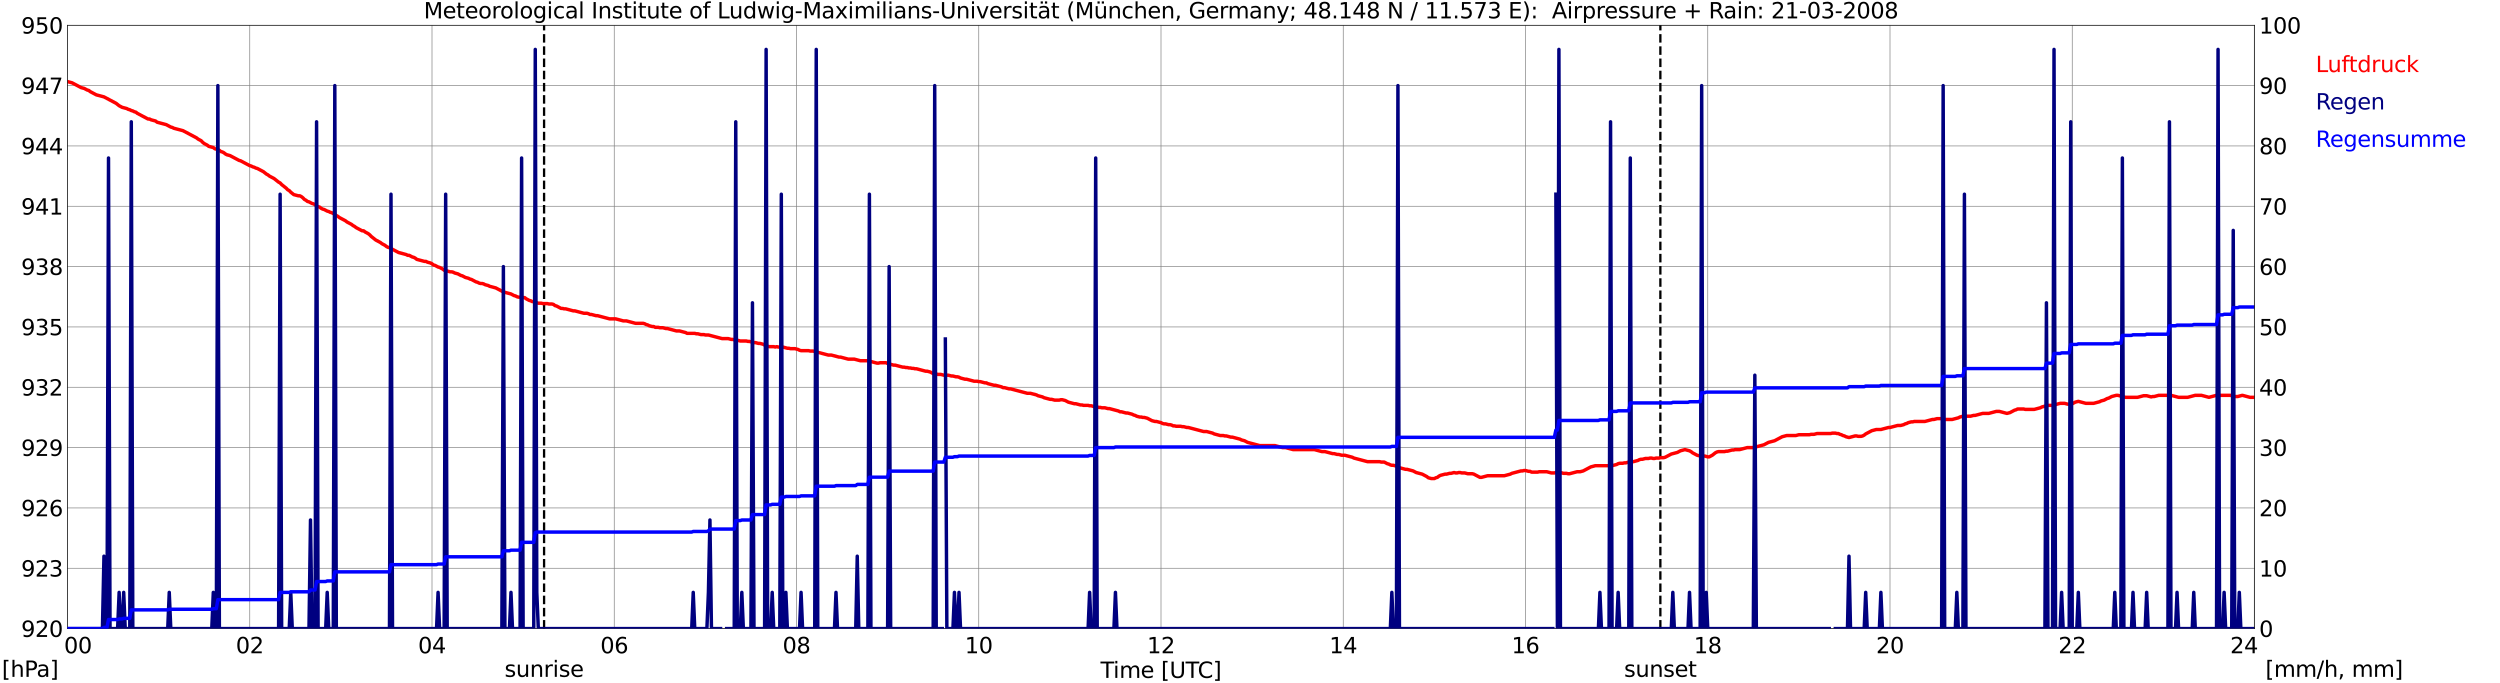 <?xml version="1.0" encoding="utf-8" standalone="no"?>
<!DOCTYPE svg PUBLIC "-//W3C//DTD SVG 1.1//EN"
  "http://www.w3.org/Graphics/SVG/1.1/DTD/svg11.dtd">
<svg xmlns:xlink="http://www.w3.org/1999/xlink" width="1085.4pt" height="296.64pt" viewBox="0 0 1085.4 296.64" xmlns="http://www.w3.org/2000/svg" version="1.1">
 <defs>
  <style type="text/css">*{stroke-linejoin: round; stroke-linecap: butt}</style>
 </defs>
 <g id="figure_1">
  <g id="patch_1">
   <path d="M 0 296.64 
L 1085.4 296.64 
L 1085.4 0 
L 0 0 
z
" style="fill: #ffffff"/>
  </g>
  <g id="axes_1">
   <g id="patch_2">
    <path d="M 29.306 272.909 
L 978.814 272.909 
L 978.814 10.976 
L 29.306 10.976 
z
" style="fill: #ffffff"/>
   </g>
   <g id="patch_3">
    <path d="M 978.814 272.909 
L 978.814 272.909 
L 978.814 10.976 
L 978.814 10.976 
z
" clip-path="url(#pee5bd19d31)" style="fill: #d3d3d3; opacity: 0.25; stroke: #d3d3d3; stroke-linejoin: miter"/>
   </g>
   <g id="matplotlib.axis_1">
    <g id="xtick_1">
     <g id="line2d_1">
      <path d="M 29.306 272.909 
L 29.306 10.976 
" clip-path="url(#pee5bd19d31)" style="fill: none; stroke: #808080; stroke-width: 0.3; stroke-linecap: square"/>
     </g>
     <g id="line2d_2"/>
     <g id="text_1">
      <!--    00 -->
      <g transform="translate(18.733 283.627) scale(0.095 -0.095)">
       <defs>
        <path id="DejaVuSans-20" transform="scale(0.016)"/>
        <path id="DejaVuSans-30" d="M 2034 4250 
Q 1547 4250 1301 3770 
Q 1056 3291 1056 2328 
Q 1056 1369 1301 889 
Q 1547 409 2034 409 
Q 2525 409 2770 889 
Q 3016 1369 3016 2328 
Q 3016 3291 2770 3770 
Q 2525 4250 2034 4250 
z
M 2034 4750 
Q 2819 4750 3233 4129 
Q 3647 3509 3647 2328 
Q 3647 1150 3233 529 
Q 2819 -91 2034 -91 
Q 1250 -91 836 529 
Q 422 1150 422 2328 
Q 422 3509 836 4129 
Q 1250 4750 2034 4750 
z
" transform="scale(0.016)"/>
       </defs>
       <use xlink:href="#DejaVuSans-20"/>
       <use xlink:href="#DejaVuSans-20" transform="translate(31.787 0)"/>
       <use xlink:href="#DejaVuSans-20" transform="translate(63.574 0)"/>
       <use xlink:href="#DejaVuSans-30" transform="translate(95.361 0)"/>
       <use xlink:href="#DejaVuSans-30" transform="translate(158.984 0)"/>
      </g>
     </g>
    </g>
    <g id="xtick_2">
     <g id="line2d_3">
      <path d="M 108.431 272.909 
L 108.431 10.976 
" clip-path="url(#pee5bd19d31)" style="fill: none; stroke: #808080; stroke-width: 0.3; stroke-linecap: square"/>
     </g>
     <g id="line2d_4"/>
     <g id="text_2">
      <!-- 02 -->
      <g transform="translate(102.387 283.627) scale(0.095 -0.095)">
       <defs>
        <path id="DejaVuSans-32" d="M 1228 531 
L 3431 531 
L 3431 0 
L 469 0 
L 469 531 
Q 828 903 1448 1529 
Q 2069 2156 2228 2338 
Q 2531 2678 2651 2914 
Q 2772 3150 2772 3378 
Q 2772 3750 2511 3984 
Q 2250 4219 1831 4219 
Q 1534 4219 1204 4116 
Q 875 4013 500 3803 
L 500 4441 
Q 881 4594 1212 4672 
Q 1544 4750 1819 4750 
Q 2544 4750 2975 4387 
Q 3406 4025 3406 3419 
Q 3406 3131 3298 2873 
Q 3191 2616 2906 2266 
Q 2828 2175 2409 1742 
Q 1991 1309 1228 531 
z
" transform="scale(0.016)"/>
       </defs>
       <use xlink:href="#DejaVuSans-30"/>
       <use xlink:href="#DejaVuSans-32" transform="translate(63.623 0)"/>
      </g>
     </g>
    </g>
    <g id="xtick_3">
     <g id="line2d_5">
      <path d="M 187.557 272.909 
L 187.557 10.976 
" clip-path="url(#pee5bd19d31)" style="fill: none; stroke: #808080; stroke-width: 0.3; stroke-linecap: square"/>
     </g>
     <g id="line2d_6"/>
     <g id="text_3">
      <!-- 04 -->
      <g transform="translate(181.513 283.627) scale(0.095 -0.095)">
       <defs>
        <path id="DejaVuSans-34" d="M 2419 4116 
L 825 1625 
L 2419 1625 
L 2419 4116 
z
M 2253 4666 
L 3047 4666 
L 3047 1625 
L 3713 1625 
L 3713 1100 
L 3047 1100 
L 3047 0 
L 2419 0 
L 2419 1100 
L 313 1100 
L 313 1709 
L 2253 4666 
z
" transform="scale(0.016)"/>
       </defs>
       <use xlink:href="#DejaVuSans-30"/>
       <use xlink:href="#DejaVuSans-34" transform="translate(63.623 0)"/>
      </g>
     </g>
    </g>
    <g id="xtick_4">
     <g id="line2d_7">
      <path d="M 266.683 272.909 
L 266.683 10.976 
" clip-path="url(#pee5bd19d31)" style="fill: none; stroke: #808080; stroke-width: 0.3; stroke-linecap: square"/>
     </g>
     <g id="line2d_8"/>
     <g id="text_4">
      <!-- 06 -->
      <g transform="translate(260.638 283.627) scale(0.095 -0.095)">
       <defs>
        <path id="DejaVuSans-36" d="M 2113 2584 
Q 1688 2584 1439 2293 
Q 1191 2003 1191 1497 
Q 1191 994 1439 701 
Q 1688 409 2113 409 
Q 2538 409 2786 701 
Q 3034 994 3034 1497 
Q 3034 2003 2786 2293 
Q 2538 2584 2113 2584 
z
M 3366 4563 
L 3366 3988 
Q 3128 4100 2886 4159 
Q 2644 4219 2406 4219 
Q 1781 4219 1451 3797 
Q 1122 3375 1075 2522 
Q 1259 2794 1537 2939 
Q 1816 3084 2150 3084 
Q 2853 3084 3261 2657 
Q 3669 2231 3669 1497 
Q 3669 778 3244 343 
Q 2819 -91 2113 -91 
Q 1303 -91 875 529 
Q 447 1150 447 2328 
Q 447 3434 972 4092 
Q 1497 4750 2381 4750 
Q 2619 4750 2861 4703 
Q 3103 4656 3366 4563 
z
" transform="scale(0.016)"/>
       </defs>
       <use xlink:href="#DejaVuSans-30"/>
       <use xlink:href="#DejaVuSans-36" transform="translate(63.623 0)"/>
      </g>
     </g>
    </g>
    <g id="xtick_5">
     <g id="line2d_9">
      <path d="M 345.808 272.909 
L 345.808 10.976 
" clip-path="url(#pee5bd19d31)" style="fill: none; stroke: #808080; stroke-width: 0.3; stroke-linecap: square"/>
     </g>
     <g id="line2d_10"/>
     <g id="text_5">
      <!-- 08 -->
      <g transform="translate(339.764 283.627) scale(0.095 -0.095)">
       <defs>
        <path id="DejaVuSans-38" d="M 2034 2216 
Q 1584 2216 1326 1975 
Q 1069 1734 1069 1313 
Q 1069 891 1326 650 
Q 1584 409 2034 409 
Q 2484 409 2743 651 
Q 3003 894 3003 1313 
Q 3003 1734 2745 1975 
Q 2488 2216 2034 2216 
z
M 1403 2484 
Q 997 2584 770 2862 
Q 544 3141 544 3541 
Q 544 4100 942 4425 
Q 1341 4750 2034 4750 
Q 2731 4750 3128 4425 
Q 3525 4100 3525 3541 
Q 3525 3141 3298 2862 
Q 3072 2584 2669 2484 
Q 3125 2378 3379 2068 
Q 3634 1759 3634 1313 
Q 3634 634 3220 271 
Q 2806 -91 2034 -91 
Q 1263 -91 848 271 
Q 434 634 434 1313 
Q 434 1759 690 2068 
Q 947 2378 1403 2484 
z
M 1172 3481 
Q 1172 3119 1398 2916 
Q 1625 2713 2034 2713 
Q 2441 2713 2670 2916 
Q 2900 3119 2900 3481 
Q 2900 3844 2670 4047 
Q 2441 4250 2034 4250 
Q 1625 4250 1398 4047 
Q 1172 3844 1172 3481 
z
" transform="scale(0.016)"/>
       </defs>
       <use xlink:href="#DejaVuSans-30"/>
       <use xlink:href="#DejaVuSans-38" transform="translate(63.623 0)"/>
      </g>
     </g>
    </g>
    <g id="xtick_6">
     <g id="line2d_11">
      <path d="M 424.934 272.909 
L 424.934 10.976 
" clip-path="url(#pee5bd19d31)" style="fill: none; stroke: #808080; stroke-width: 0.3; stroke-linecap: square"/>
     </g>
     <g id="line2d_12"/>
     <g id="text_6">
      <!-- 10 -->
      <g transform="translate(418.89 283.627) scale(0.095 -0.095)">
       <defs>
        <path id="DejaVuSans-31" d="M 794 531 
L 1825 531 
L 1825 4091 
L 703 3866 
L 703 4441 
L 1819 4666 
L 2450 4666 
L 2450 531 
L 3481 531 
L 3481 0 
L 794 0 
L 794 531 
z
" transform="scale(0.016)"/>
       </defs>
       <use xlink:href="#DejaVuSans-31"/>
       <use xlink:href="#DejaVuSans-30" transform="translate(63.623 0)"/>
      </g>
     </g>
    </g>
    <g id="xtick_7">
     <g id="line2d_13">
      <path d="M 504.06 272.909 
L 504.06 10.976 
" clip-path="url(#pee5bd19d31)" style="fill: none; stroke: #808080; stroke-width: 0.3; stroke-linecap: square"/>
     </g>
     <g id="line2d_14"/>
     <g id="text_7">
      <!-- 12 -->
      <g transform="translate(498.015 283.627) scale(0.095 -0.095)">
       <use xlink:href="#DejaVuSans-31"/>
       <use xlink:href="#DejaVuSans-32" transform="translate(63.623 0)"/>
      </g>
     </g>
    </g>
    <g id="xtick_8">
     <g id="line2d_15">
      <path d="M 583.185 272.909 
L 583.185 10.976 
" clip-path="url(#pee5bd19d31)" style="fill: none; stroke: #808080; stroke-width: 0.3; stroke-linecap: square"/>
     </g>
     <g id="line2d_16"/>
     <g id="text_8">
      <!-- 14 -->
      <g transform="translate(577.141 283.627) scale(0.095 -0.095)">
       <use xlink:href="#DejaVuSans-31"/>
       <use xlink:href="#DejaVuSans-34" transform="translate(63.623 0)"/>
      </g>
     </g>
    </g>
    <g id="xtick_9">
     <g id="line2d_17">
      <path d="M 662.311 272.909 
L 662.311 10.976 
" clip-path="url(#pee5bd19d31)" style="fill: none; stroke: #808080; stroke-width: 0.3; stroke-linecap: square"/>
     </g>
     <g id="line2d_18"/>
     <g id="text_9">
      <!-- 16 -->
      <g transform="translate(656.267 283.627) scale(0.095 -0.095)">
       <use xlink:href="#DejaVuSans-31"/>
       <use xlink:href="#DejaVuSans-36" transform="translate(63.623 0)"/>
      </g>
     </g>
    </g>
    <g id="xtick_10">
     <g id="line2d_19">
      <path d="M 741.437 272.909 
L 741.437 10.976 
" clip-path="url(#pee5bd19d31)" style="fill: none; stroke: #808080; stroke-width: 0.3; stroke-linecap: square"/>
     </g>
     <g id="line2d_20"/>
     <g id="text_10">
      <!-- 18 -->
      <g transform="translate(735.392 283.627) scale(0.095 -0.095)">
       <use xlink:href="#DejaVuSans-31"/>
       <use xlink:href="#DejaVuSans-38" transform="translate(63.623 0)"/>
      </g>
     </g>
    </g>
    <g id="xtick_11">
     <g id="line2d_21">
      <path d="M 820.562 272.909 
L 820.562 10.976 
" clip-path="url(#pee5bd19d31)" style="fill: none; stroke: #808080; stroke-width: 0.3; stroke-linecap: square"/>
     </g>
     <g id="line2d_22"/>
     <g id="text_11">
      <!-- 20 -->
      <g transform="translate(814.518 283.627) scale(0.095 -0.095)">
       <use xlink:href="#DejaVuSans-32"/>
       <use xlink:href="#DejaVuSans-30" transform="translate(63.623 0)"/>
      </g>
     </g>
    </g>
    <g id="xtick_12">
     <g id="line2d_23">
      <path d="M 899.688 272.909 
L 899.688 10.976 
" clip-path="url(#pee5bd19d31)" style="fill: none; stroke: #808080; stroke-width: 0.3; stroke-linecap: square"/>
     </g>
     <g id="line2d_24"/>
     <g id="text_12">
      <!-- 22 -->
      <g transform="translate(893.644 283.627) scale(0.095 -0.095)">
       <use xlink:href="#DejaVuSans-32"/>
       <use xlink:href="#DejaVuSans-32" transform="translate(63.623 0)"/>
      </g>
     </g>
    </g>
    <g id="xtick_13">
     <g id="line2d_25">
      <path d="M 978.814 272.909 
L 978.814 10.976 
" clip-path="url(#pee5bd19d31)" style="fill: none; stroke: #808080; stroke-width: 0.3; stroke-linecap: square"/>
     </g>
     <g id="line2d_26"/>
     <g id="text_13">
      <!-- 24    -->
      <g transform="translate(968.241 283.627) scale(0.095 -0.095)">
       <use xlink:href="#DejaVuSans-32"/>
       <use xlink:href="#DejaVuSans-34" transform="translate(63.623 0)"/>
       <use xlink:href="#DejaVuSans-20" transform="translate(127.246 0)"/>
       <use xlink:href="#DejaVuSans-20" transform="translate(159.033 0)"/>
       <use xlink:href="#DejaVuSans-20" transform="translate(190.82 0)"/>
      </g>
     </g>
    </g>
    <g id="text_14">
     <!-- Time [UTC] -->
     <g transform="translate(477.806 294.322) scale(0.095 -0.095)">
      <defs>
       <path id="DejaVuSans-54" d="M -19 4666 
L 3928 4666 
L 3928 4134 
L 2272 4134 
L 2272 0 
L 1638 0 
L 1638 4134 
L -19 4134 
L -19 4666 
z
" transform="scale(0.016)"/>
       <path id="DejaVuSans-69" d="M 603 3500 
L 1178 3500 
L 1178 0 
L 603 0 
L 603 3500 
z
M 603 4863 
L 1178 4863 
L 1178 4134 
L 603 4134 
L 603 4863 
z
" transform="scale(0.016)"/>
       <path id="DejaVuSans-6d" d="M 3328 2828 
Q 3544 3216 3844 3400 
Q 4144 3584 4550 3584 
Q 5097 3584 5394 3201 
Q 5691 2819 5691 2113 
L 5691 0 
L 5113 0 
L 5113 2094 
Q 5113 2597 4934 2840 
Q 4756 3084 4391 3084 
Q 3944 3084 3684 2787 
Q 3425 2491 3425 1978 
L 3425 0 
L 2847 0 
L 2847 2094 
Q 2847 2600 2669 2842 
Q 2491 3084 2119 3084 
Q 1678 3084 1418 2786 
Q 1159 2488 1159 1978 
L 1159 0 
L 581 0 
L 581 3500 
L 1159 3500 
L 1159 2956 
Q 1356 3278 1631 3431 
Q 1906 3584 2284 3584 
Q 2666 3584 2933 3390 
Q 3200 3197 3328 2828 
z
" transform="scale(0.016)"/>
       <path id="DejaVuSans-65" d="M 3597 1894 
L 3597 1613 
L 953 1613 
Q 991 1019 1311 708 
Q 1631 397 2203 397 
Q 2534 397 2845 478 
Q 3156 559 3463 722 
L 3463 178 
Q 3153 47 2828 -22 
Q 2503 -91 2169 -91 
Q 1331 -91 842 396 
Q 353 884 353 1716 
Q 353 2575 817 3079 
Q 1281 3584 2069 3584 
Q 2775 3584 3186 3129 
Q 3597 2675 3597 1894 
z
M 3022 2063 
Q 3016 2534 2758 2815 
Q 2500 3097 2075 3097 
Q 1594 3097 1305 2825 
Q 1016 2553 972 2059 
L 3022 2063 
z
" transform="scale(0.016)"/>
       <path id="DejaVuSans-5b" d="M 550 4863 
L 1875 4863 
L 1875 4416 
L 1125 4416 
L 1125 -397 
L 1875 -397 
L 1875 -844 
L 550 -844 
L 550 4863 
z
" transform="scale(0.016)"/>
       <path id="DejaVuSans-55" d="M 556 4666 
L 1191 4666 
L 1191 1831 
Q 1191 1081 1462 751 
Q 1734 422 2344 422 
Q 2950 422 3222 751 
Q 3494 1081 3494 1831 
L 3494 4666 
L 4128 4666 
L 4128 1753 
Q 4128 841 3676 375 
Q 3225 -91 2344 -91 
Q 1459 -91 1007 375 
Q 556 841 556 1753 
L 556 4666 
z
" transform="scale(0.016)"/>
       <path id="DejaVuSans-43" d="M 4122 4306 
L 4122 3641 
Q 3803 3938 3442 4084 
Q 3081 4231 2675 4231 
Q 1875 4231 1450 3742 
Q 1025 3253 1025 2328 
Q 1025 1406 1450 917 
Q 1875 428 2675 428 
Q 3081 428 3442 575 
Q 3803 722 4122 1019 
L 4122 359 
Q 3791 134 3420 21 
Q 3050 -91 2638 -91 
Q 1578 -91 968 557 
Q 359 1206 359 2328 
Q 359 3453 968 4101 
Q 1578 4750 2638 4750 
Q 3056 4750 3426 4639 
Q 3797 4528 4122 4306 
z
" transform="scale(0.016)"/>
       <path id="DejaVuSans-5d" d="M 1947 4863 
L 1947 -844 
L 622 -844 
L 622 -397 
L 1369 -397 
L 1369 4416 
L 622 4416 
L 622 4863 
L 1947 4863 
z
" transform="scale(0.016)"/>
      </defs>
      <use xlink:href="#DejaVuSans-54"/>
      <use xlink:href="#DejaVuSans-69" transform="translate(57.959 0)"/>
      <use xlink:href="#DejaVuSans-6d" transform="translate(85.742 0)"/>
      <use xlink:href="#DejaVuSans-65" transform="translate(183.154 0)"/>
      <use xlink:href="#DejaVuSans-20" transform="translate(244.678 0)"/>
      <use xlink:href="#DejaVuSans-5b" transform="translate(276.465 0)"/>
      <use xlink:href="#DejaVuSans-55" transform="translate(315.479 0)"/>
      <use xlink:href="#DejaVuSans-54" transform="translate(388.672 0)"/>
      <use xlink:href="#DejaVuSans-43" transform="translate(443.881 0)"/>
      <use xlink:href="#DejaVuSans-5d" transform="translate(513.705 0)"/>
     </g>
    </g>
   </g>
   <g id="matplotlib.axis_2">
    <g id="ytick_1">
     <g id="line2d_27">
      <path d="M 29.306 272.909 
L 978.814 272.909 
" clip-path="url(#pee5bd19d31)" style="fill: none; stroke: #808080; stroke-width: 0.3; stroke-linecap: square"/>
     </g>
     <g id="line2d_28"/>
     <g id="text_15">
      <!-- 920 -->
      <g transform="translate(9.173 276.518) scale(0.095 -0.095)">
       <defs>
        <path id="DejaVuSans-39" d="M 703 97 
L 703 672 
Q 941 559 1184 500 
Q 1428 441 1663 441 
Q 2288 441 2617 861 
Q 2947 1281 2994 2138 
Q 2813 1869 2534 1725 
Q 2256 1581 1919 1581 
Q 1219 1581 811 2004 
Q 403 2428 403 3163 
Q 403 3881 828 4315 
Q 1253 4750 1959 4750 
Q 2769 4750 3195 4129 
Q 3622 3509 3622 2328 
Q 3622 1225 3098 567 
Q 2575 -91 1691 -91 
Q 1453 -91 1209 -44 
Q 966 3 703 97 
z
M 1959 2075 
Q 2384 2075 2632 2365 
Q 2881 2656 2881 3163 
Q 2881 3666 2632 3958 
Q 2384 4250 1959 4250 
Q 1534 4250 1286 3958 
Q 1038 3666 1038 3163 
Q 1038 2656 1286 2365 
Q 1534 2075 1959 2075 
z
" transform="scale(0.016)"/>
       </defs>
       <use xlink:href="#DejaVuSans-39"/>
       <use xlink:href="#DejaVuSans-32" transform="translate(63.623 0)"/>
       <use xlink:href="#DejaVuSans-30" transform="translate(127.246 0)"/>
      </g>
     </g>
    </g>
    <g id="ytick_2">
     <g id="line2d_29">
      <path d="M 29.306 246.715 
L 978.814 246.715 
" clip-path="url(#pee5bd19d31)" style="fill: none; stroke: #808080; stroke-width: 0.3; stroke-linecap: square"/>
     </g>
     <g id="line2d_30"/>
     <g id="text_16">
      <!-- 923 -->
      <g transform="translate(9.173 250.325) scale(0.095 -0.095)">
       <defs>
        <path id="DejaVuSans-33" d="M 2597 2516 
Q 3050 2419 3304 2112 
Q 3559 1806 3559 1356 
Q 3559 666 3084 287 
Q 2609 -91 1734 -91 
Q 1441 -91 1130 -33 
Q 819 25 488 141 
L 488 750 
Q 750 597 1062 519 
Q 1375 441 1716 441 
Q 2309 441 2620 675 
Q 2931 909 2931 1356 
Q 2931 1769 2642 2001 
Q 2353 2234 1838 2234 
L 1294 2234 
L 1294 2753 
L 1863 2753 
Q 2328 2753 2575 2939 
Q 2822 3125 2822 3475 
Q 2822 3834 2567 4026 
Q 2313 4219 1838 4219 
Q 1578 4219 1281 4162 
Q 984 4106 628 3988 
L 628 4550 
Q 988 4650 1302 4700 
Q 1616 4750 1894 4750 
Q 2613 4750 3031 4423 
Q 3450 4097 3450 3541 
Q 3450 3153 3228 2886 
Q 3006 2619 2597 2516 
z
" transform="scale(0.016)"/>
       </defs>
       <use xlink:href="#DejaVuSans-39"/>
       <use xlink:href="#DejaVuSans-32" transform="translate(63.623 0)"/>
       <use xlink:href="#DejaVuSans-33" transform="translate(127.246 0)"/>
      </g>
     </g>
    </g>
    <g id="ytick_3">
     <g id="line2d_31">
      <path d="M 29.306 220.522 
L 978.814 220.522 
" clip-path="url(#pee5bd19d31)" style="fill: none; stroke: #808080; stroke-width: 0.3; stroke-linecap: square"/>
     </g>
     <g id="line2d_32"/>
     <g id="text_17">
      <!-- 926 -->
      <g transform="translate(9.173 224.131) scale(0.095 -0.095)">
       <use xlink:href="#DejaVuSans-39"/>
       <use xlink:href="#DejaVuSans-32" transform="translate(63.623 0)"/>
       <use xlink:href="#DejaVuSans-36" transform="translate(127.246 0)"/>
      </g>
     </g>
    </g>
    <g id="ytick_4">
     <g id="line2d_33">
      <path d="M 29.306 194.329 
L 978.814 194.329 
" clip-path="url(#pee5bd19d31)" style="fill: none; stroke: #808080; stroke-width: 0.3; stroke-linecap: square"/>
     </g>
     <g id="line2d_34"/>
     <g id="text_18">
      <!-- 929 -->
      <g transform="translate(9.173 197.938) scale(0.095 -0.095)">
       <use xlink:href="#DejaVuSans-39"/>
       <use xlink:href="#DejaVuSans-32" transform="translate(63.623 0)"/>
       <use xlink:href="#DejaVuSans-39" transform="translate(127.246 0)"/>
      </g>
     </g>
    </g>
    <g id="ytick_5">
     <g id="line2d_35">
      <path d="M 29.306 168.136 
L 978.814 168.136 
" clip-path="url(#pee5bd19d31)" style="fill: none; stroke: #808080; stroke-width: 0.3; stroke-linecap: square"/>
     </g>
     <g id="line2d_36"/>
     <g id="text_19">
      <!-- 932 -->
      <g transform="translate(9.173 171.745) scale(0.095 -0.095)">
       <use xlink:href="#DejaVuSans-39"/>
       <use xlink:href="#DejaVuSans-33" transform="translate(63.623 0)"/>
       <use xlink:href="#DejaVuSans-32" transform="translate(127.246 0)"/>
      </g>
     </g>
    </g>
    <g id="ytick_6">
     <g id="line2d_37">
      <path d="M 29.306 141.942 
L 978.814 141.942 
" clip-path="url(#pee5bd19d31)" style="fill: none; stroke: #808080; stroke-width: 0.3; stroke-linecap: square"/>
     </g>
     <g id="line2d_38"/>
     <g id="text_20">
      <!-- 935 -->
      <g transform="translate(9.173 145.551) scale(0.095 -0.095)">
       <defs>
        <path id="DejaVuSans-35" d="M 691 4666 
L 3169 4666 
L 3169 4134 
L 1269 4134 
L 1269 2991 
Q 1406 3038 1543 3061 
Q 1681 3084 1819 3084 
Q 2600 3084 3056 2656 
Q 3513 2228 3513 1497 
Q 3513 744 3044 326 
Q 2575 -91 1722 -91 
Q 1428 -91 1123 -41 
Q 819 9 494 109 
L 494 744 
Q 775 591 1075 516 
Q 1375 441 1709 441 
Q 2250 441 2565 725 
Q 2881 1009 2881 1497 
Q 2881 1984 2565 2268 
Q 2250 2553 1709 2553 
Q 1456 2553 1204 2497 
Q 953 2441 691 2322 
L 691 4666 
z
" transform="scale(0.016)"/>
       </defs>
       <use xlink:href="#DejaVuSans-39"/>
       <use xlink:href="#DejaVuSans-33" transform="translate(63.623 0)"/>
       <use xlink:href="#DejaVuSans-35" transform="translate(127.246 0)"/>
      </g>
     </g>
    </g>
    <g id="ytick_7">
     <g id="line2d_39">
      <path d="M 29.306 115.749 
L 978.814 115.749 
" clip-path="url(#pee5bd19d31)" style="fill: none; stroke: #808080; stroke-width: 0.3; stroke-linecap: square"/>
     </g>
     <g id="line2d_40"/>
     <g id="text_21">
      <!-- 938 -->
      <g transform="translate(9.173 119.358) scale(0.095 -0.095)">
       <use xlink:href="#DejaVuSans-39"/>
       <use xlink:href="#DejaVuSans-33" transform="translate(63.623 0)"/>
       <use xlink:href="#DejaVuSans-38" transform="translate(127.246 0)"/>
      </g>
     </g>
    </g>
    <g id="ytick_8">
     <g id="line2d_41">
      <path d="M 29.306 89.556 
L 978.814 89.556 
" clip-path="url(#pee5bd19d31)" style="fill: none; stroke: #808080; stroke-width: 0.3; stroke-linecap: square"/>
     </g>
     <g id="line2d_42"/>
     <g id="text_22">
      <!-- 941 -->
      <g transform="translate(9.173 93.165) scale(0.095 -0.095)">
       <use xlink:href="#DejaVuSans-39"/>
       <use xlink:href="#DejaVuSans-34" transform="translate(63.623 0)"/>
       <use xlink:href="#DejaVuSans-31" transform="translate(127.246 0)"/>
      </g>
     </g>
    </g>
    <g id="ytick_9">
     <g id="line2d_43">
      <path d="M 29.306 63.362 
L 978.814 63.362 
" clip-path="url(#pee5bd19d31)" style="fill: none; stroke: #808080; stroke-width: 0.3; stroke-linecap: square"/>
     </g>
     <g id="line2d_44"/>
     <g id="text_23">
      <!-- 944 -->
      <g transform="translate(9.173 66.972) scale(0.095 -0.095)">
       <use xlink:href="#DejaVuSans-39"/>
       <use xlink:href="#DejaVuSans-34" transform="translate(63.623 0)"/>
       <use xlink:href="#DejaVuSans-34" transform="translate(127.246 0)"/>
      </g>
     </g>
    </g>
    <g id="ytick_10">
     <g id="line2d_45">
      <path d="M 29.306 37.169 
L 978.814 37.169 
" clip-path="url(#pee5bd19d31)" style="fill: none; stroke: #808080; stroke-width: 0.3; stroke-linecap: square"/>
     </g>
     <g id="line2d_46"/>
     <g id="text_24">
      <!-- 947 -->
      <g transform="translate(9.173 40.778) scale(0.095 -0.095)">
       <defs>
        <path id="DejaVuSans-37" d="M 525 4666 
L 3525 4666 
L 3525 4397 
L 1831 0 
L 1172 0 
L 2766 4134 
L 525 4134 
L 525 4666 
z
" transform="scale(0.016)"/>
       </defs>
       <use xlink:href="#DejaVuSans-39"/>
       <use xlink:href="#DejaVuSans-34" transform="translate(63.623 0)"/>
       <use xlink:href="#DejaVuSans-37" transform="translate(127.246 0)"/>
      </g>
     </g>
    </g>
    <g id="ytick_11">
     <g id="line2d_47">
      <path d="M 29.306 10.976 
L 978.814 10.976 
" clip-path="url(#pee5bd19d31)" style="fill: none; stroke: #808080; stroke-width: 0.3; stroke-linecap: square"/>
     </g>
     <g id="line2d_48"/>
     <g id="text_25">
      <!-- 950 -->
      <g transform="translate(9.173 14.585) scale(0.095 -0.095)">
       <use xlink:href="#DejaVuSans-39"/>
       <use xlink:href="#DejaVuSans-35" transform="translate(63.623 0)"/>
       <use xlink:href="#DejaVuSans-30" transform="translate(127.246 0)"/>
      </g>
     </g>
    </g>
   </g>
   <g id="line2d_49">
    <path d="M 236.219 272.909 
L 236.219 10.976 
" clip-path="url(#pee5bd19d31)" style="fill: none; stroke-dasharray: 3.7,1.6; stroke-dashoffset: 0; stroke: #000000"/>
   </g>
   <g id="line2d_50">
    <path d="M 720.864 272.909 
L 720.864 10.976 
" clip-path="url(#pee5bd19d31)" style="fill: none; stroke-dasharray: 3.7,1.6; stroke-dashoffset: 0; stroke: #000000"/>
   </g>
   <g id="line2d_51">
    <path d="M 29.306 35.423 
L 30.625 35.772 
L 31.284 35.947 
L 35.24 38.042 
L 36.559 38.391 
L 37.878 39.09 
L 38.537 39.264 
L 39.197 39.788 
L 41.834 41.185 
L 45.131 42.058 
L 50.406 44.852 
L 51.725 45.9 
L 53.043 46.599 
L 55.022 47.122 
L 55.681 47.472 
L 56.34 47.646 
L 57 47.996 
L 57.659 48.17 
L 58.319 48.519 
L 58.978 48.694 
L 59.637 49.218 
L 64.253 51.663 
L 64.912 51.663 
L 65.572 52.012 
L 67.55 52.536 
L 68.209 53.06 
L 72.166 54.107 
L 74.144 55.155 
L 74.803 55.33 
L 75.462 55.679 
L 79.419 56.727 
L 85.353 59.87 
L 86.013 60.394 
L 87.331 61.092 
L 87.991 61.791 
L 88.65 62.315 
L 89.969 63.013 
L 90.628 63.537 
L 92.606 64.061 
L 93.266 64.585 
L 94.584 64.934 
L 95.244 65.283 
L 95.903 65.807 
L 96.563 65.982 
L 97.222 66.331 
L 97.881 66.855 
L 98.541 67.204 
L 99.86 67.553 
L 103.816 69.649 
L 104.475 69.823 
L 108.431 71.919 
L 109.091 72.093 
L 109.75 72.443 
L 110.41 72.617 
L 111.069 72.967 
L 111.728 73.141 
L 114.366 74.538 
L 115.685 75.586 
L 116.344 75.935 
L 117.003 76.459 
L 118.982 77.507 
L 120.96 79.078 
L 121.619 79.428 
L 122.278 80.126 
L 124.257 81.698 
L 124.916 82.396 
L 125.575 82.745 
L 126.235 83.444 
L 127.553 84.492 
L 129.532 85.015 
L 130.191 85.015 
L 130.85 85.365 
L 131.51 85.889 
L 132.169 86.587 
L 132.829 86.936 
L 133.488 87.46 
L 134.147 87.635 
L 135.466 88.333 
L 136.125 88.508 
L 136.785 88.857 
L 137.444 89.381 
L 138.104 89.73 
L 138.763 89.905 
L 139.422 90.429 
L 140.082 90.778 
L 140.741 90.953 
L 142.06 91.651 
L 142.719 91.826 
L 143.379 92.175 
L 144.038 92.35 
L 145.357 93.048 
L 146.016 93.572 
L 146.676 93.921 
L 147.335 94.445 
L 149.972 95.842 
L 150.632 96.366 
L 152.61 97.414 
L 153.269 97.937 
L 153.929 98.287 
L 154.588 98.811 
L 157.226 100.208 
L 157.885 100.208 
L 158.544 100.731 
L 159.863 101.43 
L 160.523 101.954 
L 161.182 102.652 
L 163.16 104.224 
L 165.138 105.272 
L 165.798 105.795 
L 167.116 106.494 
L 167.776 107.018 
L 168.435 107.367 
L 169.094 107.542 
L 173.051 109.637 
L 176.348 110.51 
L 177.007 110.86 
L 177.666 110.86 
L 178.985 111.558 
L 179.645 111.733 
L 180.304 112.082 
L 180.963 112.606 
L 184.26 113.479 
L 184.92 113.479 
L 185.579 113.828 
L 186.898 114.177 
L 187.557 114.527 
L 188.217 115.05 
L 188.876 115.225 
L 190.195 115.924 
L 190.854 116.098 
L 192.173 116.797 
L 192.832 117.321 
L 195.47 118.019 
L 196.129 118.019 
L 196.788 118.194 
L 197.448 118.543 
L 198.767 118.892 
L 200.085 119.591 
L 200.745 119.765 
L 202.063 120.464 
L 203.382 120.813 
L 204.042 121.162 
L 204.701 121.337 
L 206.679 122.385 
L 207.339 122.559 
L 207.998 122.908 
L 208.657 123.083 
L 209.317 123.083 
L 209.976 123.258 
L 210.635 123.607 
L 211.954 123.956 
L 212.614 124.305 
L 215.251 125.004 
L 218.548 126.75 
L 221.845 127.623 
L 223.164 128.322 
L 223.823 128.496 
L 224.482 128.846 
L 225.142 129.02 
L 226.461 129.02 
L 227.12 129.195 
L 227.779 129.195 
L 228.439 129.719 
L 229.757 130.417 
L 230.417 130.592 
L 231.076 130.941 
L 231.736 130.941 
L 232.395 131.116 
L 233.054 131.465 
L 233.714 131.64 
L 235.033 131.64 
L 235.692 131.814 
L 237.67 131.814 
L 238.329 131.989 
L 239.648 131.989 
L 240.308 132.163 
L 240.967 132.687 
L 241.626 132.862 
L 243.604 133.91 
L 244.264 133.91 
L 244.923 134.084 
L 245.583 134.084 
L 248.88 134.957 
L 249.539 134.957 
L 253.495 136.005 
L 254.814 136.005 
L 255.473 136.18 
L 256.133 136.529 
L 256.792 136.529 
L 258.77 137.053 
L 259.43 137.053 
L 264.705 138.45 
L 267.342 138.45 
L 270.639 139.323 
L 271.958 139.323 
L 275.914 140.371 
L 279.211 140.371 
L 279.87 140.545 
L 280.53 140.895 
L 281.189 141.069 
L 281.849 141.418 
L 283.167 141.768 
L 283.827 141.768 
L 284.486 142.117 
L 285.805 142.117 
L 286.464 142.291 
L 287.783 142.291 
L 289.102 142.641 
L 289.761 142.641 
L 293.717 143.688 
L 295.036 143.688 
L 297.674 144.387 
L 298.333 144.736 
L 301.63 144.736 
L 302.289 144.911 
L 302.949 144.911 
L 304.267 145.26 
L 305.586 145.26 
L 306.246 145.435 
L 307.564 145.435 
L 313.499 147.006 
L 316.136 147.006 
L 317.455 147.356 
L 318.114 147.356 
L 319.433 147.705 
L 320.093 147.705 
L 321.411 148.054 
L 324.049 148.054 
L 324.708 148.229 
L 325.368 148.229 
L 327.346 148.753 
L 328.005 148.753 
L 329.324 149.102 
L 329.983 149.102 
L 331.302 149.451 
L 331.961 149.8 
L 332.621 149.975 
L 333.28 150.324 
L 333.94 150.499 
L 335.918 150.499 
L 336.577 150.673 
L 337.236 150.499 
L 337.896 150.673 
L 338.555 150.673 
L 339.215 150.848 
L 339.874 150.673 
L 341.852 151.197 
L 342.512 151.197 
L 343.171 151.372 
L 345.149 151.372 
L 346.468 151.721 
L 347.127 152.07 
L 347.787 152.245 
L 351.083 152.245 
L 351.743 152.42 
L 353.062 152.42 
L 359.655 154.166 
L 360.974 154.166 
L 364.271 155.039 
L 364.93 155.039 
L 368.227 155.912 
L 370.865 155.912 
L 373.502 156.61 
L 376.799 156.61 
L 380.756 157.658 
L 381.415 157.658 
L 382.074 157.484 
L 384.712 157.484 
L 385.371 157.833 
L 388.009 158.531 
L 388.668 158.531 
L 391.965 159.404 
L 392.624 159.404 
L 393.284 159.579 
L 393.943 159.579 
L 394.603 159.754 
L 395.262 159.754 
L 395.921 159.928 
L 396.581 159.928 
L 397.24 160.103 
L 397.899 160.103 
L 401.856 161.151 
L 402.515 161.151 
L 403.834 161.5 
L 405.153 162.198 
L 405.812 162.373 
L 406.471 162.373 
L 407.131 162.548 
L 408.45 162.548 
L 409.768 162.897 
L 411.746 162.897 
L 413.065 163.246 
L 413.725 163.246 
L 415.043 163.595 
L 415.703 163.595 
L 416.362 163.77 
L 417.022 164.119 
L 419 164.643 
L 419.659 164.643 
L 422.956 165.516 
L 424.275 165.516 
L 424.934 165.691 
L 425.593 165.691 
L 427.572 166.215 
L 428.231 166.215 
L 428.89 166.564 
L 431.528 167.262 
L 432.187 167.262 
L 434.825 167.961 
L 435.484 168.31 
L 436.144 168.31 
L 438.122 168.834 
L 438.781 168.834 
L 446.034 170.755 
L 447.353 170.755 
L 449.991 171.453 
L 450.65 171.803 
L 452.628 172.326 
L 453.287 172.676 
L 455.925 173.374 
L 456.584 173.374 
L 457.903 173.723 
L 459.881 173.723 
L 460.541 173.549 
L 461.2 173.549 
L 462.519 173.898 
L 463.838 174.597 
L 466.475 175.295 
L 467.134 175.295 
L 469.113 175.819 
L 469.772 175.819 
L 470.431 175.994 
L 472.409 175.994 
L 473.069 176.168 
L 473.728 176.168 
L 475.706 176.692 
L 476.366 176.692 
L 477.025 176.867 
L 477.685 176.867 
L 478.344 177.041 
L 479.663 177.041 
L 480.981 177.391 
L 481.641 177.391 
L 485.597 178.438 
L 486.256 178.787 
L 486.916 178.787 
L 488.894 179.311 
L 489.553 179.311 
L 491.532 179.835 
L 492.191 180.184 
L 492.85 180.359 
L 493.51 180.708 
L 494.828 181.058 
L 495.488 181.058 
L 496.147 181.232 
L 496.807 181.232 
L 498.125 181.581 
L 500.103 182.629 
L 501.422 182.978 
L 502.082 182.978 
L 504.06 183.502 
L 504.719 183.852 
L 505.379 184.026 
L 506.038 184.026 
L 507.357 184.375 
L 508.016 184.375 
L 508.675 184.55 
L 509.335 184.899 
L 509.994 184.899 
L 510.654 185.074 
L 512.632 185.074 
L 513.291 185.249 
L 513.95 185.249 
L 515.269 185.598 
L 515.929 185.598 
L 522.522 187.344 
L 523.841 187.344 
L 526.479 188.042 
L 527.138 188.392 
L 529.776 189.09 
L 531.094 189.09 
L 531.754 189.265 
L 532.413 189.265 
L 534.391 189.789 
L 535.051 189.789 
L 538.348 190.662 
L 539.007 191.011 
L 540.326 191.36 
L 541.644 192.059 
L 546.919 193.456 
L 553.513 193.456 
L 556.81 194.329 
L 558.129 194.329 
L 561.426 195.202 
L 570.657 195.202 
L 573.954 196.075 
L 575.273 196.075 
L 578.57 196.948 
L 579.229 196.948 
L 580.548 197.297 
L 581.207 197.297 
L 582.526 197.647 
L 583.845 197.647 
L 587.142 198.52 
L 587.801 198.869 
L 593.736 200.441 
L 599.011 200.441 
L 599.67 200.615 
L 600.989 200.615 
L 602.307 201.314 
L 602.967 201.488 
L 603.626 201.838 
L 604.286 202.012 
L 604.945 202.012 
L 606.923 202.536 
L 607.582 203.06 
L 610.22 203.758 
L 610.879 203.758 
L 613.517 204.457 
L 614.836 205.155 
L 617.473 205.854 
L 619.451 206.902 
L 620.111 207.426 
L 621.429 207.775 
L 622.748 207.775 
L 623.408 207.426 
L 624.067 207.251 
L 624.726 206.727 
L 625.386 206.378 
L 627.364 205.854 
L 628.023 205.854 
L 629.342 205.505 
L 630.001 205.505 
L 631.32 205.155 
L 631.98 205.33 
L 632.639 205.33 
L 633.298 205.155 
L 633.958 205.155 
L 634.617 205.33 
L 635.936 205.33 
L 637.255 205.679 
L 639.233 205.679 
L 639.892 205.854 
L 642.53 207.251 
L 643.189 207.251 
L 645.827 206.552 
L 653.08 206.552 
L 655.717 205.854 
L 656.377 205.505 
L 660.333 204.457 
L 660.992 204.457 
L 661.652 204.282 
L 662.311 204.282 
L 663.63 204.632 
L 664.289 204.632 
L 664.949 204.981 
L 667.586 204.981 
L 668.246 204.806 
L 671.542 204.806 
L 673.521 205.33 
L 674.839 205.33 
L 675.499 205.155 
L 677.477 205.155 
L 678.796 205.505 
L 680.114 205.505 
L 680.774 205.679 
L 681.433 205.679 
L 684.73 204.806 
L 686.049 204.806 
L 687.368 204.457 
L 690.664 202.711 
L 692.643 202.187 
L 699.896 202.187 
L 701.874 201.663 
L 702.533 201.314 
L 703.193 201.139 
L 704.511 201.139 
L 705.171 200.965 
L 705.83 200.965 
L 707.808 200.441 
L 709.127 200.441 
L 711.105 199.917 
L 711.765 199.568 
L 712.424 199.393 
L 713.083 199.393 
L 714.402 199.044 
L 715.721 199.044 
L 716.38 198.869 
L 717.04 198.869 
L 717.699 199.044 
L 718.358 199.044 
L 719.018 198.869 
L 720.337 198.869 
L 720.996 198.694 
L 722.315 198.694 
L 722.974 198.52 
L 725.612 197.123 
L 728.249 196.424 
L 729.568 195.726 
L 731.546 195.202 
L 733.524 195.726 
L 734.184 196.075 
L 734.843 196.599 
L 736.821 197.647 
L 737.48 197.821 
L 738.799 197.821 
L 739.459 197.996 
L 740.118 197.996 
L 741.437 198.345 
L 742.096 198.345 
L 743.415 197.647 
L 744.734 196.599 
L 745.393 196.25 
L 746.052 196.075 
L 748.69 196.075 
L 749.349 195.9 
L 750.009 195.9 
L 751.987 195.377 
L 752.646 195.377 
L 753.306 195.202 
L 755.284 195.202 
L 758.581 194.329 
L 761.218 194.329 
L 765.834 193.107 
L 767.812 192.059 
L 770.449 191.36 
L 773.746 189.614 
L 775.725 189.09 
L 779.681 189.09 
L 781 188.741 
L 785.615 188.741 
L 786.275 188.566 
L 787.593 188.566 
L 788.912 188.217 
L 794.847 188.217 
L 795.506 188.042 
L 796.825 188.042 
L 797.484 188.217 
L 798.143 188.217 
L 798.803 188.566 
L 799.462 188.741 
L 800.122 189.09 
L 800.781 189.265 
L 801.44 189.614 
L 802.759 189.963 
L 805.397 189.265 
L 806.056 189.265 
L 806.715 189.439 
L 808.034 189.439 
L 808.694 189.265 
L 809.353 188.916 
L 810.012 188.392 
L 812.65 186.995 
L 814.628 186.471 
L 816.606 186.471 
L 819.903 185.598 
L 820.562 185.598 
L 823.859 184.725 
L 825.178 184.725 
L 826.497 184.375 
L 827.156 184.026 
L 827.816 183.852 
L 828.475 183.502 
L 829.794 183.153 
L 830.453 183.153 
L 831.112 182.978 
L 835.728 182.978 
L 839.025 182.105 
L 839.684 182.105 
L 841.003 181.756 
L 842.981 181.756 
L 844.3 182.105 
L 847.597 182.105 
L 850.235 181.407 
L 850.894 181.058 
L 852.213 180.708 
L 855.51 180.708 
L 856.828 180.359 
L 857.488 180.359 
L 860.785 179.486 
L 863.422 179.486 
L 866.719 178.613 
L 868.038 178.613 
L 871.335 179.486 
L 872.653 179.137 
L 874.632 178.089 
L 875.291 177.914 
L 875.95 177.565 
L 878.588 177.565 
L 879.247 177.74 
L 883.204 177.74 
L 885.841 177.041 
L 886.5 176.692 
L 889.138 175.994 
L 891.116 175.994 
L 894.413 175.12 
L 896.391 175.12 
L 897.71 175.47 
L 899.029 175.47 
L 899.688 175.295 
L 901.007 174.597 
L 902.326 174.247 
L 905.622 175.12 
L 908.919 175.12 
L 911.557 174.422 
L 912.216 174.073 
L 913.535 173.723 
L 914.854 173.025 
L 915.513 172.85 
L 916.832 172.152 
L 918.81 171.628 
L 919.469 171.628 
L 922.766 172.501 
L 928.041 172.501 
L 930.679 171.803 
L 931.998 171.803 
L 933.976 172.326 
L 934.635 172.152 
L 935.295 172.152 
L 937.273 171.628 
L 942.548 171.628 
L 945.845 172.501 
L 949.801 172.501 
L 953.098 171.628 
L 955.735 171.628 
L 959.032 172.501 
L 962.329 171.628 
L 968.264 171.628 
L 970.242 172.152 
L 971.561 172.152 
L 973.539 171.628 
L 976.836 172.501 
L 978.154 172.501 
L 978.154 172.501 
" clip-path="url(#pee5bd19d31)" style="fill: none; stroke: #ff0000; stroke-width: 1.5; stroke-linecap: square"/>
   </g>
   <g id="patch_4">
    <path d="M 29.306 272.909 
L 29.306 10.976 
" style="fill: none; stroke: #000000; stroke-width: 0.3; stroke-linejoin: miter; stroke-linecap: square"/>
   </g>
   <g id="patch_5">
    <path d="M 29.306 272.909 
L 978.814 272.909 
" style="fill: none; stroke: #000000; stroke-width: 0.3; stroke-linejoin: miter; stroke-linecap: square"/>
   </g>
   <g id="patch_6">
    <path d="M 29.306 10.976 
L 978.814 10.976 
" style="fill: none; stroke: #000000; stroke-width: 0.3; stroke-linejoin: miter; stroke-linecap: square"/>
   </g>
   <g id="text_26">
    <!-- sunrise -->
    <g transform="translate(219.055 293.863) scale(0.095 -0.095)">
     <defs>
      <path id="DejaVuSans-73" d="M 2834 3397 
L 2834 2853 
Q 2591 2978 2328 3040 
Q 2066 3103 1784 3103 
Q 1356 3103 1142 2972 
Q 928 2841 928 2578 
Q 928 2378 1081 2264 
Q 1234 2150 1697 2047 
L 1894 2003 
Q 2506 1872 2764 1633 
Q 3022 1394 3022 966 
Q 3022 478 2636 193 
Q 2250 -91 1575 -91 
Q 1294 -91 989 -36 
Q 684 19 347 128 
L 347 722 
Q 666 556 975 473 
Q 1284 391 1588 391 
Q 1994 391 2212 530 
Q 2431 669 2431 922 
Q 2431 1156 2273 1281 
Q 2116 1406 1581 1522 
L 1381 1569 
Q 847 1681 609 1914 
Q 372 2147 372 2553 
Q 372 3047 722 3315 
Q 1072 3584 1716 3584 
Q 2034 3584 2315 3537 
Q 2597 3491 2834 3397 
z
" transform="scale(0.016)"/>
      <path id="DejaVuSans-75" d="M 544 1381 
L 544 3500 
L 1119 3500 
L 1119 1403 
Q 1119 906 1312 657 
Q 1506 409 1894 409 
Q 2359 409 2629 706 
Q 2900 1003 2900 1516 
L 2900 3500 
L 3475 3500 
L 3475 0 
L 2900 0 
L 2900 538 
Q 2691 219 2414 64 
Q 2138 -91 1772 -91 
Q 1169 -91 856 284 
Q 544 659 544 1381 
z
M 1991 3584 
L 1991 3584 
z
" transform="scale(0.016)"/>
      <path id="DejaVuSans-6e" d="M 3513 2113 
L 3513 0 
L 2938 0 
L 2938 2094 
Q 2938 2591 2744 2837 
Q 2550 3084 2163 3084 
Q 1697 3084 1428 2787 
Q 1159 2491 1159 1978 
L 1159 0 
L 581 0 
L 581 3500 
L 1159 3500 
L 1159 2956 
Q 1366 3272 1645 3428 
Q 1925 3584 2291 3584 
Q 2894 3584 3203 3211 
Q 3513 2838 3513 2113 
z
" transform="scale(0.016)"/>
      <path id="DejaVuSans-72" d="M 2631 2963 
Q 2534 3019 2420 3045 
Q 2306 3072 2169 3072 
Q 1681 3072 1420 2755 
Q 1159 2438 1159 1844 
L 1159 0 
L 581 0 
L 581 3500 
L 1159 3500 
L 1159 2956 
Q 1341 3275 1631 3429 
Q 1922 3584 2338 3584 
Q 2397 3584 2469 3576 
Q 2541 3569 2628 3553 
L 2631 2963 
z
" transform="scale(0.016)"/>
     </defs>
     <use xlink:href="#DejaVuSans-73"/>
     <use xlink:href="#DejaVuSans-75" transform="translate(52.1 0)"/>
     <use xlink:href="#DejaVuSans-6e" transform="translate(115.479 0)"/>
     <use xlink:href="#DejaVuSans-72" transform="translate(178.857 0)"/>
     <use xlink:href="#DejaVuSans-69" transform="translate(219.971 0)"/>
     <use xlink:href="#DejaVuSans-73" transform="translate(247.754 0)"/>
     <use xlink:href="#DejaVuSans-65" transform="translate(299.854 0)"/>
    </g>
   </g>
   <g id="text_27">
    <!-- sunset -->
    <g transform="translate(705.11 293.863) scale(0.095 -0.095)">
     <defs>
      <path id="DejaVuSans-74" d="M 1172 4494 
L 1172 3500 
L 2356 3500 
L 2356 3053 
L 1172 3053 
L 1172 1153 
Q 1172 725 1289 603 
Q 1406 481 1766 481 
L 2356 481 
L 2356 0 
L 1766 0 
Q 1100 0 847 248 
Q 594 497 594 1153 
L 594 3053 
L 172 3053 
L 172 3500 
L 594 3500 
L 594 4494 
L 1172 4494 
z
" transform="scale(0.016)"/>
     </defs>
     <use xlink:href="#DejaVuSans-73"/>
     <use xlink:href="#DejaVuSans-75" transform="translate(52.1 0)"/>
     <use xlink:href="#DejaVuSans-6e" transform="translate(115.479 0)"/>
     <use xlink:href="#DejaVuSans-73" transform="translate(178.857 0)"/>
     <use xlink:href="#DejaVuSans-65" transform="translate(230.957 0)"/>
     <use xlink:href="#DejaVuSans-74" transform="translate(292.48 0)"/>
    </g>
   </g>
   <g id="text_28">
    <!-- [hPa] -->
    <g transform="translate(0.821 293.863) scale(0.095 -0.095)">
     <defs>
      <path id="DejaVuSans-68" d="M 3513 2113 
L 3513 0 
L 2938 0 
L 2938 2094 
Q 2938 2591 2744 2837 
Q 2550 3084 2163 3084 
Q 1697 3084 1428 2787 
Q 1159 2491 1159 1978 
L 1159 0 
L 581 0 
L 581 4863 
L 1159 4863 
L 1159 2956 
Q 1366 3272 1645 3428 
Q 1925 3584 2291 3584 
Q 2894 3584 3203 3211 
Q 3513 2838 3513 2113 
z
" transform="scale(0.016)"/>
      <path id="DejaVuSans-50" d="M 1259 4147 
L 1259 2394 
L 2053 2394 
Q 2494 2394 2734 2622 
Q 2975 2850 2975 3272 
Q 2975 3691 2734 3919 
Q 2494 4147 2053 4147 
L 1259 4147 
z
M 628 4666 
L 2053 4666 
Q 2838 4666 3239 4311 
Q 3641 3956 3641 3272 
Q 3641 2581 3239 2228 
Q 2838 1875 2053 1875 
L 1259 1875 
L 1259 0 
L 628 0 
L 628 4666 
z
" transform="scale(0.016)"/>
      <path id="DejaVuSans-61" d="M 2194 1759 
Q 1497 1759 1228 1600 
Q 959 1441 959 1056 
Q 959 750 1161 570 
Q 1363 391 1709 391 
Q 2188 391 2477 730 
Q 2766 1069 2766 1631 
L 2766 1759 
L 2194 1759 
z
M 3341 1997 
L 3341 0 
L 2766 0 
L 2766 531 
Q 2569 213 2275 61 
Q 1981 -91 1556 -91 
Q 1019 -91 701 211 
Q 384 513 384 1019 
Q 384 1609 779 1909 
Q 1175 2209 1959 2209 
L 2766 2209 
L 2766 2266 
Q 2766 2663 2505 2880 
Q 2244 3097 1772 3097 
Q 1472 3097 1187 3025 
Q 903 2953 641 2809 
L 641 3341 
Q 956 3463 1253 3523 
Q 1550 3584 1831 3584 
Q 2591 3584 2966 3190 
Q 3341 2797 3341 1997 
z
" transform="scale(0.016)"/>
     </defs>
     <use xlink:href="#DejaVuSans-5b"/>
     <use xlink:href="#DejaVuSans-68" transform="translate(39.014 0)"/>
     <use xlink:href="#DejaVuSans-50" transform="translate(102.393 0)"/>
     <use xlink:href="#DejaVuSans-61" transform="translate(158.195 0)"/>
     <use xlink:href="#DejaVuSans-5d" transform="translate(219.475 0)"/>
    </g>
   </g>
   <g id="text_29">
    <!-- Luftdruck -->
    <g style="fill: #ff0000" transform="translate(1005.4 31.291) scale(0.095 -0.095)">
     <defs>
      <path id="DejaVuSans-4c" d="M 628 4666 
L 1259 4666 
L 1259 531 
L 3531 531 
L 3531 0 
L 628 0 
L 628 4666 
z
" transform="scale(0.016)"/>
      <path id="DejaVuSans-66" d="M 2375 4863 
L 2375 4384 
L 1825 4384 
Q 1516 4384 1395 4259 
Q 1275 4134 1275 3809 
L 1275 3500 
L 2222 3500 
L 2222 3053 
L 1275 3053 
L 1275 0 
L 697 0 
L 697 3053 
L 147 3053 
L 147 3500 
L 697 3500 
L 697 3744 
Q 697 4328 969 4595 
Q 1241 4863 1831 4863 
L 2375 4863 
z
" transform="scale(0.016)"/>
      <path id="DejaVuSans-64" d="M 2906 2969 
L 2906 4863 
L 3481 4863 
L 3481 0 
L 2906 0 
L 2906 525 
Q 2725 213 2448 61 
Q 2172 -91 1784 -91 
Q 1150 -91 751 415 
Q 353 922 353 1747 
Q 353 2572 751 3078 
Q 1150 3584 1784 3584 
Q 2172 3584 2448 3432 
Q 2725 3281 2906 2969 
z
M 947 1747 
Q 947 1113 1208 752 
Q 1469 391 1925 391 
Q 2381 391 2643 752 
Q 2906 1113 2906 1747 
Q 2906 2381 2643 2742 
Q 2381 3103 1925 3103 
Q 1469 3103 1208 2742 
Q 947 2381 947 1747 
z
" transform="scale(0.016)"/>
      <path id="DejaVuSans-63" d="M 3122 3366 
L 3122 2828 
Q 2878 2963 2633 3030 
Q 2388 3097 2138 3097 
Q 1578 3097 1268 2742 
Q 959 2388 959 1747 
Q 959 1106 1268 751 
Q 1578 397 2138 397 
Q 2388 397 2633 464 
Q 2878 531 3122 666 
L 3122 134 
Q 2881 22 2623 -34 
Q 2366 -91 2075 -91 
Q 1284 -91 818 406 
Q 353 903 353 1747 
Q 353 2603 823 3093 
Q 1294 3584 2113 3584 
Q 2378 3584 2631 3529 
Q 2884 3475 3122 3366 
z
" transform="scale(0.016)"/>
      <path id="DejaVuSans-6b" d="M 581 4863 
L 1159 4863 
L 1159 1991 
L 2875 3500 
L 3609 3500 
L 1753 1863 
L 3688 0 
L 2938 0 
L 1159 1709 
L 1159 0 
L 581 0 
L 581 4863 
z
" transform="scale(0.016)"/>
     </defs>
     <use xlink:href="#DejaVuSans-4c"/>
     <use xlink:href="#DejaVuSans-75" transform="translate(53.963 0)"/>
     <use xlink:href="#DejaVuSans-66" transform="translate(117.342 0)"/>
     <use xlink:href="#DejaVuSans-74" transform="translate(150.797 0)"/>
     <use xlink:href="#DejaVuSans-64" transform="translate(190.006 0)"/>
     <use xlink:href="#DejaVuSans-72" transform="translate(253.482 0)"/>
     <use xlink:href="#DejaVuSans-75" transform="translate(294.596 0)"/>
     <use xlink:href="#DejaVuSans-63" transform="translate(357.975 0)"/>
     <use xlink:href="#DejaVuSans-6b" transform="translate(412.955 0)"/>
    </g>
   </g>
   <g id="text_30">
    <!-- Regen -->
    <g style="fill: #000080" transform="translate(1005.4 47.531) scale(0.095 -0.095)">
     <defs>
      <path id="DejaVuSans-52" d="M 2841 2188 
Q 3044 2119 3236 1894 
Q 3428 1669 3622 1275 
L 4263 0 
L 3584 0 
L 2988 1197 
Q 2756 1666 2539 1819 
Q 2322 1972 1947 1972 
L 1259 1972 
L 1259 0 
L 628 0 
L 628 4666 
L 2053 4666 
Q 2853 4666 3247 4331 
Q 3641 3997 3641 3322 
Q 3641 2881 3436 2590 
Q 3231 2300 2841 2188 
z
M 1259 4147 
L 1259 2491 
L 2053 2491 
Q 2509 2491 2742 2702 
Q 2975 2913 2975 3322 
Q 2975 3731 2742 3939 
Q 2509 4147 2053 4147 
L 1259 4147 
z
" transform="scale(0.016)"/>
      <path id="DejaVuSans-67" d="M 2906 1791 
Q 2906 2416 2648 2759 
Q 2391 3103 1925 3103 
Q 1463 3103 1205 2759 
Q 947 2416 947 1791 
Q 947 1169 1205 825 
Q 1463 481 1925 481 
Q 2391 481 2648 825 
Q 2906 1169 2906 1791 
z
M 3481 434 
Q 3481 -459 3084 -895 
Q 2688 -1331 1869 -1331 
Q 1566 -1331 1297 -1286 
Q 1028 -1241 775 -1147 
L 775 -588 
Q 1028 -725 1275 -790 
Q 1522 -856 1778 -856 
Q 2344 -856 2625 -561 
Q 2906 -266 2906 331 
L 2906 616 
Q 2728 306 2450 153 
Q 2172 0 1784 0 
Q 1141 0 747 490 
Q 353 981 353 1791 
Q 353 2603 747 3093 
Q 1141 3584 1784 3584 
Q 2172 3584 2450 3431 
Q 2728 3278 2906 2969 
L 2906 3500 
L 3481 3500 
L 3481 434 
z
" transform="scale(0.016)"/>
     </defs>
     <use xlink:href="#DejaVuSans-52"/>
     <use xlink:href="#DejaVuSans-65" transform="translate(64.982 0)"/>
     <use xlink:href="#DejaVuSans-67" transform="translate(126.506 0)"/>
     <use xlink:href="#DejaVuSans-65" transform="translate(189.982 0)"/>
     <use xlink:href="#DejaVuSans-6e" transform="translate(251.506 0)"/>
    </g>
   </g>
   <g id="text_31">
    <!-- Regensumme -->
    <g style="fill: #0000ff" transform="translate(1005.4 63.771) scale(0.095 -0.095)">
     <use xlink:href="#DejaVuSans-52"/>
     <use xlink:href="#DejaVuSans-65" transform="translate(64.982 0)"/>
     <use xlink:href="#DejaVuSans-67" transform="translate(126.506 0)"/>
     <use xlink:href="#DejaVuSans-65" transform="translate(189.982 0)"/>
     <use xlink:href="#DejaVuSans-6e" transform="translate(251.506 0)"/>
     <use xlink:href="#DejaVuSans-73" transform="translate(314.885 0)"/>
     <use xlink:href="#DejaVuSans-75" transform="translate(366.984 0)"/>
     <use xlink:href="#DejaVuSans-6d" transform="translate(430.363 0)"/>
     <use xlink:href="#DejaVuSans-6d" transform="translate(527.775 0)"/>
     <use xlink:href="#DejaVuSans-65" transform="translate(625.188 0)"/>
    </g>
   </g>
   <g id="text_32">
    <!-- Meteorological Institute of Ludwig-Maximilians-Universität (München, Germany; 48.148 N / 11.573 E):  Airpressure + Rain: 21-03-2008 -->
    <g transform="translate(183.991 7.976) scale(0.095 -0.095)">
     <defs>
      <path id="DejaVuSans-4d" d="M 628 4666 
L 1569 4666 
L 2759 1491 
L 3956 4666 
L 4897 4666 
L 4897 0 
L 4281 0 
L 4281 4097 
L 3078 897 
L 2444 897 
L 1241 4097 
L 1241 0 
L 628 0 
L 628 4666 
z
" transform="scale(0.016)"/>
      <path id="DejaVuSans-6f" d="M 1959 3097 
Q 1497 3097 1228 2736 
Q 959 2375 959 1747 
Q 959 1119 1226 758 
Q 1494 397 1959 397 
Q 2419 397 2687 759 
Q 2956 1122 2956 1747 
Q 2956 2369 2687 2733 
Q 2419 3097 1959 3097 
z
M 1959 3584 
Q 2709 3584 3137 3096 
Q 3566 2609 3566 1747 
Q 3566 888 3137 398 
Q 2709 -91 1959 -91 
Q 1206 -91 779 398 
Q 353 888 353 1747 
Q 353 2609 779 3096 
Q 1206 3584 1959 3584 
z
" transform="scale(0.016)"/>
      <path id="DejaVuSans-6c" d="M 603 4863 
L 1178 4863 
L 1178 0 
L 603 0 
L 603 4863 
z
" transform="scale(0.016)"/>
      <path id="DejaVuSans-49" d="M 628 4666 
L 1259 4666 
L 1259 0 
L 628 0 
L 628 4666 
z
" transform="scale(0.016)"/>
      <path id="DejaVuSans-77" d="M 269 3500 
L 844 3500 
L 1563 769 
L 2278 3500 
L 2956 3500 
L 3675 769 
L 4391 3500 
L 4966 3500 
L 4050 0 
L 3372 0 
L 2619 2869 
L 1863 0 
L 1184 0 
L 269 3500 
z
" transform="scale(0.016)"/>
      <path id="DejaVuSans-2d" d="M 313 2009 
L 1997 2009 
L 1997 1497 
L 313 1497 
L 313 2009 
z
" transform="scale(0.016)"/>
      <path id="DejaVuSans-78" d="M 3513 3500 
L 2247 1797 
L 3578 0 
L 2900 0 
L 1881 1375 
L 863 0 
L 184 0 
L 1544 1831 
L 300 3500 
L 978 3500 
L 1906 2253 
L 2834 3500 
L 3513 3500 
z
" transform="scale(0.016)"/>
      <path id="DejaVuSans-76" d="M 191 3500 
L 800 3500 
L 1894 563 
L 2988 3500 
L 3597 3500 
L 2284 0 
L 1503 0 
L 191 3500 
z
" transform="scale(0.016)"/>
      <path id="DejaVuSans-e4" d="M 2194 1759 
Q 1497 1759 1228 1600 
Q 959 1441 959 1056 
Q 959 750 1161 570 
Q 1363 391 1709 391 
Q 2188 391 2477 730 
Q 2766 1069 2766 1631 
L 2766 1759 
L 2194 1759 
z
M 3341 1997 
L 3341 0 
L 2766 0 
L 2766 531 
Q 2569 213 2275 61 
Q 1981 -91 1556 -91 
Q 1019 -91 701 211 
Q 384 513 384 1019 
Q 384 1609 779 1909 
Q 1175 2209 1959 2209 
L 2766 2209 
L 2766 2266 
Q 2766 2663 2505 2880 
Q 2244 3097 1772 3097 
Q 1472 3097 1187 3025 
Q 903 2953 641 2809 
L 641 3341 
Q 956 3463 1253 3523 
Q 1550 3584 1831 3584 
Q 2591 3584 2966 3190 
Q 3341 2797 3341 1997 
z
M 2150 4850 
L 2784 4850 
L 2784 4219 
L 2150 4219 
L 2150 4850 
z
M 928 4850 
L 1562 4850 
L 1562 4219 
L 928 4219 
L 928 4850 
z
" transform="scale(0.016)"/>
      <path id="DejaVuSans-28" d="M 1984 4856 
Q 1566 4138 1362 3434 
Q 1159 2731 1159 2009 
Q 1159 1288 1364 580 
Q 1569 -128 1984 -844 
L 1484 -844 
Q 1016 -109 783 600 
Q 550 1309 550 2009 
Q 550 2706 781 3412 
Q 1013 4119 1484 4856 
L 1984 4856 
z
" transform="scale(0.016)"/>
      <path id="DejaVuSans-fc" d="M 544 1381 
L 544 3500 
L 1119 3500 
L 1119 1403 
Q 1119 906 1312 657 
Q 1506 409 1894 409 
Q 2359 409 2629 706 
Q 2900 1003 2900 1516 
L 2900 3500 
L 3475 3500 
L 3475 0 
L 2900 0 
L 2900 538 
Q 2691 219 2414 64 
Q 2138 -91 1772 -91 
Q 1169 -91 856 284 
Q 544 659 544 1381 
z
M 1991 3584 
L 1991 3584 
z
M 2278 4850 
L 2912 4850 
L 2912 4219 
L 2278 4219 
L 2278 4850 
z
M 1056 4850 
L 1690 4850 
L 1690 4219 
L 1056 4219 
L 1056 4850 
z
" transform="scale(0.016)"/>
      <path id="DejaVuSans-2c" d="M 750 794 
L 1409 794 
L 1409 256 
L 897 -744 
L 494 -744 
L 750 256 
L 750 794 
z
" transform="scale(0.016)"/>
      <path id="DejaVuSans-47" d="M 3809 666 
L 3809 1919 
L 2778 1919 
L 2778 2438 
L 4434 2438 
L 4434 434 
Q 4069 175 3628 42 
Q 3188 -91 2688 -91 
Q 1594 -91 976 548 
Q 359 1188 359 2328 
Q 359 3472 976 4111 
Q 1594 4750 2688 4750 
Q 3144 4750 3555 4637 
Q 3966 4525 4313 4306 
L 4313 3634 
Q 3963 3931 3569 4081 
Q 3175 4231 2741 4231 
Q 1884 4231 1454 3753 
Q 1025 3275 1025 2328 
Q 1025 1384 1454 906 
Q 1884 428 2741 428 
Q 3075 428 3337 486 
Q 3600 544 3809 666 
z
" transform="scale(0.016)"/>
      <path id="DejaVuSans-79" d="M 2059 -325 
Q 1816 -950 1584 -1140 
Q 1353 -1331 966 -1331 
L 506 -1331 
L 506 -850 
L 844 -850 
Q 1081 -850 1212 -737 
Q 1344 -625 1503 -206 
L 1606 56 
L 191 3500 
L 800 3500 
L 1894 763 
L 2988 3500 
L 3597 3500 
L 2059 -325 
z
" transform="scale(0.016)"/>
      <path id="DejaVuSans-3b" d="M 750 3309 
L 1409 3309 
L 1409 2516 
L 750 2516 
L 750 3309 
z
M 750 794 
L 1409 794 
L 1409 256 
L 897 -744 
L 494 -744 
L 750 256 
L 750 794 
z
" transform="scale(0.016)"/>
      <path id="DejaVuSans-2e" d="M 684 794 
L 1344 794 
L 1344 0 
L 684 0 
L 684 794 
z
" transform="scale(0.016)"/>
      <path id="DejaVuSans-4e" d="M 628 4666 
L 1478 4666 
L 3547 763 
L 3547 4666 
L 4159 4666 
L 4159 0 
L 3309 0 
L 1241 3903 
L 1241 0 
L 628 0 
L 628 4666 
z
" transform="scale(0.016)"/>
      <path id="DejaVuSans-2f" d="M 1625 4666 
L 2156 4666 
L 531 -594 
L 0 -594 
L 1625 4666 
z
" transform="scale(0.016)"/>
      <path id="DejaVuSans-45" d="M 628 4666 
L 3578 4666 
L 3578 4134 
L 1259 4134 
L 1259 2753 
L 3481 2753 
L 3481 2222 
L 1259 2222 
L 1259 531 
L 3634 531 
L 3634 0 
L 628 0 
L 628 4666 
z
" transform="scale(0.016)"/>
      <path id="DejaVuSans-29" d="M 513 4856 
L 1013 4856 
Q 1481 4119 1714 3412 
Q 1947 2706 1947 2009 
Q 1947 1309 1714 600 
Q 1481 -109 1013 -844 
L 513 -844 
Q 928 -128 1133 580 
Q 1338 1288 1338 2009 
Q 1338 2731 1133 3434 
Q 928 4138 513 4856 
z
" transform="scale(0.016)"/>
      <path id="DejaVuSans-3a" d="M 750 794 
L 1409 794 
L 1409 0 
L 750 0 
L 750 794 
z
M 750 3309 
L 1409 3309 
L 1409 2516 
L 750 2516 
L 750 3309 
z
" transform="scale(0.016)"/>
      <path id="DejaVuSans-41" d="M 2188 4044 
L 1331 1722 
L 3047 1722 
L 2188 4044 
z
M 1831 4666 
L 2547 4666 
L 4325 0 
L 3669 0 
L 3244 1197 
L 1141 1197 
L 716 0 
L 50 0 
L 1831 4666 
z
" transform="scale(0.016)"/>
      <path id="DejaVuSans-70" d="M 1159 525 
L 1159 -1331 
L 581 -1331 
L 581 3500 
L 1159 3500 
L 1159 2969 
Q 1341 3281 1617 3432 
Q 1894 3584 2278 3584 
Q 2916 3584 3314 3078 
Q 3713 2572 3713 1747 
Q 3713 922 3314 415 
Q 2916 -91 2278 -91 
Q 1894 -91 1617 61 
Q 1341 213 1159 525 
z
M 3116 1747 
Q 3116 2381 2855 2742 
Q 2594 3103 2138 3103 
Q 1681 3103 1420 2742 
Q 1159 2381 1159 1747 
Q 1159 1113 1420 752 
Q 1681 391 2138 391 
Q 2594 391 2855 752 
Q 3116 1113 3116 1747 
z
" transform="scale(0.016)"/>
      <path id="DejaVuSans-2b" d="M 2944 4013 
L 2944 2272 
L 4684 2272 
L 4684 1741 
L 2944 1741 
L 2944 0 
L 2419 0 
L 2419 1741 
L 678 1741 
L 678 2272 
L 2419 2272 
L 2419 4013 
L 2944 4013 
z
" transform="scale(0.016)"/>
     </defs>
     <use xlink:href="#DejaVuSans-4d"/>
     <use xlink:href="#DejaVuSans-65" transform="translate(86.279 0)"/>
     <use xlink:href="#DejaVuSans-74" transform="translate(147.803 0)"/>
     <use xlink:href="#DejaVuSans-65" transform="translate(187.012 0)"/>
     <use xlink:href="#DejaVuSans-6f" transform="translate(248.535 0)"/>
     <use xlink:href="#DejaVuSans-72" transform="translate(309.717 0)"/>
     <use xlink:href="#DejaVuSans-6f" transform="translate(348.58 0)"/>
     <use xlink:href="#DejaVuSans-6c" transform="translate(409.762 0)"/>
     <use xlink:href="#DejaVuSans-6f" transform="translate(437.545 0)"/>
     <use xlink:href="#DejaVuSans-67" transform="translate(498.727 0)"/>
     <use xlink:href="#DejaVuSans-69" transform="translate(562.203 0)"/>
     <use xlink:href="#DejaVuSans-63" transform="translate(589.986 0)"/>
     <use xlink:href="#DejaVuSans-61" transform="translate(644.967 0)"/>
     <use xlink:href="#DejaVuSans-6c" transform="translate(706.246 0)"/>
     <use xlink:href="#DejaVuSans-20" transform="translate(734.029 0)"/>
     <use xlink:href="#DejaVuSans-49" transform="translate(765.816 0)"/>
     <use xlink:href="#DejaVuSans-6e" transform="translate(795.309 0)"/>
     <use xlink:href="#DejaVuSans-73" transform="translate(858.688 0)"/>
     <use xlink:href="#DejaVuSans-74" transform="translate(910.787 0)"/>
     <use xlink:href="#DejaVuSans-69" transform="translate(949.996 0)"/>
     <use xlink:href="#DejaVuSans-74" transform="translate(977.779 0)"/>
     <use xlink:href="#DejaVuSans-75" transform="translate(1016.988 0)"/>
     <use xlink:href="#DejaVuSans-74" transform="translate(1080.367 0)"/>
     <use xlink:href="#DejaVuSans-65" transform="translate(1119.576 0)"/>
     <use xlink:href="#DejaVuSans-20" transform="translate(1181.1 0)"/>
     <use xlink:href="#DejaVuSans-6f" transform="translate(1212.887 0)"/>
     <use xlink:href="#DejaVuSans-66" transform="translate(1274.068 0)"/>
     <use xlink:href="#DejaVuSans-20" transform="translate(1309.273 0)"/>
     <use xlink:href="#DejaVuSans-4c" transform="translate(1341.061 0)"/>
     <use xlink:href="#DejaVuSans-75" transform="translate(1395.023 0)"/>
     <use xlink:href="#DejaVuSans-64" transform="translate(1458.402 0)"/>
     <use xlink:href="#DejaVuSans-77" transform="translate(1521.879 0)"/>
     <use xlink:href="#DejaVuSans-69" transform="translate(1603.666 0)"/>
     <use xlink:href="#DejaVuSans-67" transform="translate(1631.449 0)"/>
     <use xlink:href="#DejaVuSans-2d" transform="translate(1694.926 0)"/>
     <use xlink:href="#DejaVuSans-4d" transform="translate(1731.01 0)"/>
     <use xlink:href="#DejaVuSans-61" transform="translate(1817.289 0)"/>
     <use xlink:href="#DejaVuSans-78" transform="translate(1878.568 0)"/>
     <use xlink:href="#DejaVuSans-69" transform="translate(1937.748 0)"/>
     <use xlink:href="#DejaVuSans-6d" transform="translate(1965.531 0)"/>
     <use xlink:href="#DejaVuSans-69" transform="translate(2062.943 0)"/>
     <use xlink:href="#DejaVuSans-6c" transform="translate(2090.727 0)"/>
     <use xlink:href="#DejaVuSans-69" transform="translate(2118.51 0)"/>
     <use xlink:href="#DejaVuSans-61" transform="translate(2146.293 0)"/>
     <use xlink:href="#DejaVuSans-6e" transform="translate(2207.572 0)"/>
     <use xlink:href="#DejaVuSans-73" transform="translate(2270.951 0)"/>
     <use xlink:href="#DejaVuSans-2d" transform="translate(2323.051 0)"/>
     <use xlink:href="#DejaVuSans-55" transform="translate(2359.135 0)"/>
     <use xlink:href="#DejaVuSans-6e" transform="translate(2432.328 0)"/>
     <use xlink:href="#DejaVuSans-69" transform="translate(2495.707 0)"/>
     <use xlink:href="#DejaVuSans-76" transform="translate(2523.49 0)"/>
     <use xlink:href="#DejaVuSans-65" transform="translate(2582.67 0)"/>
     <use xlink:href="#DejaVuSans-72" transform="translate(2644.193 0)"/>
     <use xlink:href="#DejaVuSans-73" transform="translate(2685.307 0)"/>
     <use xlink:href="#DejaVuSans-69" transform="translate(2737.406 0)"/>
     <use xlink:href="#DejaVuSans-74" transform="translate(2765.189 0)"/>
     <use xlink:href="#DejaVuSans-e4" transform="translate(2804.398 0)"/>
     <use xlink:href="#DejaVuSans-74" transform="translate(2865.678 0)"/>
     <use xlink:href="#DejaVuSans-20" transform="translate(2904.887 0)"/>
     <use xlink:href="#DejaVuSans-28" transform="translate(2936.674 0)"/>
     <use xlink:href="#DejaVuSans-4d" transform="translate(2975.688 0)"/>
     <use xlink:href="#DejaVuSans-fc" transform="translate(3061.967 0)"/>
     <use xlink:href="#DejaVuSans-6e" transform="translate(3125.346 0)"/>
     <use xlink:href="#DejaVuSans-63" transform="translate(3188.725 0)"/>
     <use xlink:href="#DejaVuSans-68" transform="translate(3243.705 0)"/>
     <use xlink:href="#DejaVuSans-65" transform="translate(3307.084 0)"/>
     <use xlink:href="#DejaVuSans-6e" transform="translate(3368.607 0)"/>
     <use xlink:href="#DejaVuSans-2c" transform="translate(3431.986 0)"/>
     <use xlink:href="#DejaVuSans-20" transform="translate(3463.773 0)"/>
     <use xlink:href="#DejaVuSans-47" transform="translate(3495.561 0)"/>
     <use xlink:href="#DejaVuSans-65" transform="translate(3573.051 0)"/>
     <use xlink:href="#DejaVuSans-72" transform="translate(3634.574 0)"/>
     <use xlink:href="#DejaVuSans-6d" transform="translate(3673.938 0)"/>
     <use xlink:href="#DejaVuSans-61" transform="translate(3771.35 0)"/>
     <use xlink:href="#DejaVuSans-6e" transform="translate(3832.629 0)"/>
     <use xlink:href="#DejaVuSans-79" transform="translate(3896.008 0)"/>
     <use xlink:href="#DejaVuSans-3b" transform="translate(3955.188 0)"/>
     <use xlink:href="#DejaVuSans-20" transform="translate(3988.879 0)"/>
     <use xlink:href="#DejaVuSans-34" transform="translate(4020.666 0)"/>
     <use xlink:href="#DejaVuSans-38" transform="translate(4084.289 0)"/>
     <use xlink:href="#DejaVuSans-2e" transform="translate(4147.912 0)"/>
     <use xlink:href="#DejaVuSans-31" transform="translate(4179.699 0)"/>
     <use xlink:href="#DejaVuSans-34" transform="translate(4243.322 0)"/>
     <use xlink:href="#DejaVuSans-38" transform="translate(4306.945 0)"/>
     <use xlink:href="#DejaVuSans-20" transform="translate(4370.568 0)"/>
     <use xlink:href="#DejaVuSans-4e" transform="translate(4402.355 0)"/>
     <use xlink:href="#DejaVuSans-20" transform="translate(4477.16 0)"/>
     <use xlink:href="#DejaVuSans-2f" transform="translate(4508.947 0)"/>
     <use xlink:href="#DejaVuSans-20" transform="translate(4542.639 0)"/>
     <use xlink:href="#DejaVuSans-31" transform="translate(4574.426 0)"/>
     <use xlink:href="#DejaVuSans-31" transform="translate(4638.049 0)"/>
     <use xlink:href="#DejaVuSans-2e" transform="translate(4701.672 0)"/>
     <use xlink:href="#DejaVuSans-35" transform="translate(4733.459 0)"/>
     <use xlink:href="#DejaVuSans-37" transform="translate(4797.082 0)"/>
     <use xlink:href="#DejaVuSans-33" transform="translate(4860.705 0)"/>
     <use xlink:href="#DejaVuSans-20" transform="translate(4924.328 0)"/>
     <use xlink:href="#DejaVuSans-45" transform="translate(4956.115 0)"/>
     <use xlink:href="#DejaVuSans-29" transform="translate(5019.299 0)"/>
     <use xlink:href="#DejaVuSans-3a" transform="translate(5058.312 0)"/>
     <use xlink:href="#DejaVuSans-20" transform="translate(5092.004 0)"/>
     <use xlink:href="#DejaVuSans-20" transform="translate(5123.791 0)"/>
     <use xlink:href="#DejaVuSans-41" transform="translate(5155.578 0)"/>
     <use xlink:href="#DejaVuSans-69" transform="translate(5223.986 0)"/>
     <use xlink:href="#DejaVuSans-72" transform="translate(5251.77 0)"/>
     <use xlink:href="#DejaVuSans-70" transform="translate(5292.883 0)"/>
     <use xlink:href="#DejaVuSans-72" transform="translate(5356.359 0)"/>
     <use xlink:href="#DejaVuSans-65" transform="translate(5395.223 0)"/>
     <use xlink:href="#DejaVuSans-73" transform="translate(5456.746 0)"/>
     <use xlink:href="#DejaVuSans-73" transform="translate(5508.846 0)"/>
     <use xlink:href="#DejaVuSans-75" transform="translate(5560.945 0)"/>
     <use xlink:href="#DejaVuSans-72" transform="translate(5624.324 0)"/>
     <use xlink:href="#DejaVuSans-65" transform="translate(5663.188 0)"/>
     <use xlink:href="#DejaVuSans-20" transform="translate(5724.711 0)"/>
     <use xlink:href="#DejaVuSans-2b" transform="translate(5756.498 0)"/>
     <use xlink:href="#DejaVuSans-20" transform="translate(5840.287 0)"/>
     <use xlink:href="#DejaVuSans-52" transform="translate(5872.074 0)"/>
     <use xlink:href="#DejaVuSans-61" transform="translate(5939.307 0)"/>
     <use xlink:href="#DejaVuSans-69" transform="translate(6000.586 0)"/>
     <use xlink:href="#DejaVuSans-6e" transform="translate(6028.369 0)"/>
     <use xlink:href="#DejaVuSans-3a" transform="translate(6091.748 0)"/>
     <use xlink:href="#DejaVuSans-20" transform="translate(6125.439 0)"/>
     <use xlink:href="#DejaVuSans-32" transform="translate(6157.227 0)"/>
     <use xlink:href="#DejaVuSans-31" transform="translate(6220.85 0)"/>
     <use xlink:href="#DejaVuSans-2d" transform="translate(6284.473 0)"/>
     <use xlink:href="#DejaVuSans-30" transform="translate(6320.557 0)"/>
     <use xlink:href="#DejaVuSans-33" transform="translate(6384.18 0)"/>
     <use xlink:href="#DejaVuSans-2d" transform="translate(6447.803 0)"/>
     <use xlink:href="#DejaVuSans-32" transform="translate(6483.887 0)"/>
     <use xlink:href="#DejaVuSans-30" transform="translate(6547.51 0)"/>
     <use xlink:href="#DejaVuSans-30" transform="translate(6611.133 0)"/>
     <use xlink:href="#DejaVuSans-38" transform="translate(6674.756 0)"/>
    </g>
   </g>
  </g>
  <g id="axes_2">
   <g id="matplotlib.axis_3">
    <g id="ytick_12">
     <g id="line2d_52"/>
     <g id="text_33">
      <!-- 0 -->
      <g transform="translate(980.814 276.518) scale(0.095 -0.095)">
       <use xlink:href="#DejaVuSans-30"/>
      </g>
     </g>
    </g>
    <g id="ytick_13">
     <g id="line2d_53"/>
     <g id="text_34">
      <!-- 10 -->
      <g transform="translate(980.814 250.325) scale(0.095 -0.095)">
       <use xlink:href="#DejaVuSans-31"/>
       <use xlink:href="#DejaVuSans-30" transform="translate(63.623 0)"/>
      </g>
     </g>
    </g>
    <g id="ytick_14">
     <g id="line2d_54"/>
     <g id="text_35">
      <!-- 20 -->
      <g transform="translate(980.814 224.131) scale(0.095 -0.095)">
       <use xlink:href="#DejaVuSans-32"/>
       <use xlink:href="#DejaVuSans-30" transform="translate(63.623 0)"/>
      </g>
     </g>
    </g>
    <g id="ytick_15">
     <g id="line2d_55"/>
     <g id="text_36">
      <!-- 30 -->
      <g transform="translate(980.814 197.938) scale(0.095 -0.095)">
       <use xlink:href="#DejaVuSans-33"/>
       <use xlink:href="#DejaVuSans-30" transform="translate(63.623 0)"/>
      </g>
     </g>
    </g>
    <g id="ytick_16">
     <g id="line2d_56"/>
     <g id="text_37">
      <!-- 40 -->
      <g transform="translate(980.814 171.745) scale(0.095 -0.095)">
       <use xlink:href="#DejaVuSans-34"/>
       <use xlink:href="#DejaVuSans-30" transform="translate(63.623 0)"/>
      </g>
     </g>
    </g>
    <g id="ytick_17">
     <g id="line2d_57"/>
     <g id="text_38">
      <!-- 50 -->
      <g transform="translate(980.814 145.551) scale(0.095 -0.095)">
       <use xlink:href="#DejaVuSans-35"/>
       <use xlink:href="#DejaVuSans-30" transform="translate(63.623 0)"/>
      </g>
     </g>
    </g>
    <g id="ytick_18">
     <g id="line2d_58"/>
     <g id="text_39">
      <!-- 60 -->
      <g transform="translate(980.814 119.358) scale(0.095 -0.095)">
       <use xlink:href="#DejaVuSans-36"/>
       <use xlink:href="#DejaVuSans-30" transform="translate(63.623 0)"/>
      </g>
     </g>
    </g>
    <g id="ytick_19">
     <g id="line2d_59"/>
     <g id="text_40">
      <!-- 70 -->
      <g transform="translate(980.814 93.165) scale(0.095 -0.095)">
       <use xlink:href="#DejaVuSans-37"/>
       <use xlink:href="#DejaVuSans-30" transform="translate(63.623 0)"/>
      </g>
     </g>
    </g>
    <g id="ytick_20">
     <g id="line2d_60"/>
     <g id="text_41">
      <!-- 80 -->
      <g transform="translate(980.814 66.972) scale(0.095 -0.095)">
       <use xlink:href="#DejaVuSans-38"/>
       <use xlink:href="#DejaVuSans-30" transform="translate(63.623 0)"/>
      </g>
     </g>
    </g>
    <g id="ytick_21">
     <g id="line2d_61"/>
     <g id="text_42">
      <!-- 90 -->
      <g transform="translate(980.814 40.778) scale(0.095 -0.095)">
       <use xlink:href="#DejaVuSans-39"/>
       <use xlink:href="#DejaVuSans-30" transform="translate(63.623 0)"/>
      </g>
     </g>
    </g>
    <g id="ytick_22">
     <g id="line2d_62"/>
     <g id="text_43">
      <!-- 100 -->
      <g transform="translate(980.814 14.585) scale(0.095 -0.095)">
       <use xlink:href="#DejaVuSans-31"/>
       <use xlink:href="#DejaVuSans-30" transform="translate(63.623 0)"/>
       <use xlink:href="#DejaVuSans-30" transform="translate(127.246 0)"/>
      </g>
     </g>
    </g>
   </g>
   <g id="line2d_63">
    <path d="M 29.306 272.909 
L 32.603 272.909 
M 33.921 272.909 
L 35.9 272.909 
M 37.218 272.909 
L 44.472 272.909 
L 45.131 241.477 
L 45.79 272.909 
L 46.45 272.909 
L 47.109 68.601 
L 47.768 272.909 
L 51.065 272.909 
L 51.725 257.193 
L 52.384 272.909 
L 53.043 272.909 
L 53.703 257.193 
L 54.362 272.909 
L 56.34 272.909 
L 57 52.885 
L 57.659 272.909 
L 63.594 272.909 
M 64.912 272.909 
L 66.231 272.909 
M 67.55 272.909 
L 72.825 272.909 
L 73.484 257.193 
L 74.144 272.909 
L 76.122 272.909 
M 77.441 272.909 
L 82.056 272.909 
M 83.375 272.909 
L 84.694 272.909 
M 86.013 272.909 
L 91.947 272.909 
L 92.606 257.193 
L 93.266 272.909 
L 93.925 272.909 
L 94.584 37.169 
L 95.244 272.909 
L 100.519 272.909 
M 101.838 272.909 
L 103.816 272.909 
M 105.135 272.909 
L 109.75 272.909 
M 111.069 272.909 
L 112.388 272.909 
M 113.707 272.909 
L 118.322 272.909 
M 119.641 272.909 
L 120.96 272.909 
L 121.619 84.317 
L 122.278 272.909 
L 125.575 272.909 
L 126.235 257.193 
L 126.894 272.909 
L 128.872 272.909 
M 130.191 272.909 
L 134.147 272.909 
L 134.807 225.761 
L 135.466 272.909 
L 136.785 272.909 
L 137.444 52.885 
L 138.104 272.909 
L 141.4 272.909 
L 142.06 257.193 
L 142.719 272.909 
L 144.697 272.909 
L 145.357 37.169 
L 146.016 272.909 
L 149.972 272.909 
M 151.291 272.909 
L 153.269 272.909 
M 154.588 272.909 
L 157.885 272.909 
M 159.204 272.909 
L 161.182 272.909 
M 162.501 272.909 
L 165.138 272.909 
M 166.457 272.909 
L 169.094 272.909 
L 169.754 84.317 
L 170.413 272.909 
L 173.051 272.909 
M 174.37 272.909 
L 176.348 272.909 
M 177.666 272.909 
L 180.963 272.909 
M 182.282 272.909 
L 184.26 272.909 
M 185.579 272.909 
L 189.535 272.909 
L 190.195 257.193 
L 190.854 272.909 
L 192.832 272.909 
L 193.492 84.317 
L 194.151 272.909 
L 198.107 272.909 
M 199.426 272.909 
L 201.404 272.909 
M 202.723 272.909 
L 206.02 272.909 
M 207.339 272.909 
L 209.976 272.909 
M 211.295 272.909 
L 214.592 272.909 
M 215.91 272.909 
L 217.889 272.909 
L 218.548 115.749 
L 219.207 272.909 
L 221.186 272.909 
L 221.845 257.193 
L 222.504 272.909 
L 225.801 272.909 
L 226.461 68.601 
L 227.12 272.909 
M 228.439 272.909 
L 231.736 272.909 
L 232.395 21.453 
L 233.054 257.193 
L 233.714 272.909 
L 234.373 272.909 
M 235.692 272.909 
L 300.311 272.909 
L 300.971 257.193 
L 301.63 272.909 
L 306.905 272.909 
L 307.564 257.193 
L 308.224 225.761 
L 308.883 272.909 
L 312.839 272.909 
M 315.477 272.909 
L 318.774 272.909 
L 319.433 52.885 
L 320.093 272.909 
L 321.411 272.909 
L 322.071 257.193 
L 322.73 272.909 
L 326.027 272.909 
L 326.686 131.465 
L 327.346 272.909 
L 328.005 272.909 
M 329.324 272.909 
L 331.961 272.909 
L 332.621 21.453 
L 333.28 272.909 
L 334.599 272.909 
L 335.258 257.193 
L 335.918 272.909 
L 338.555 272.909 
L 339.215 84.317 
L 339.874 272.909 
L 340.533 272.909 
L 341.193 257.193 
L 341.852 272.909 
L 345.149 272.909 
M 346.468 272.909 
L 347.127 272.909 
L 347.787 257.193 
L 348.446 272.909 
L 352.402 272.909 
M 353.721 272.909 
L 354.38 21.453 
L 355.04 272.909 
L 358.996 272.909 
M 360.315 272.909 
L 362.293 272.909 
L 362.952 257.193 
L 363.612 272.909 
L 367.568 272.909 
M 368.887 272.909 
L 371.524 272.909 
L 372.184 241.477 
L 372.843 272.909 
L 376.799 272.909 
L 377.459 84.317 
L 378.118 272.909 
L 381.415 272.909 
M 382.734 272.909 
L 385.371 272.909 
L 386.031 115.749 
L 386.69 272.909 
L 395.921 272.909 
M 397.24 272.909 
L 399.218 272.909 
M 400.537 272.909 
L 405.153 272.909 
L 405.812 37.169 
L 406.471 272.909 
L 409.109 272.909 
M 410.428 147.181 
L 411.087 272.909 
L 413.725 272.909 
L 414.384 257.193 
L 415.043 272.909 
L 415.703 272.909 
L 416.362 257.193 
L 417.022 272.909 
L 420.318 272.909 
M 421.637 272.909 
L 472.409 272.909 
L 473.069 257.193 
L 473.728 272.909 
L 475.047 272.909 
L 475.706 68.601 
L 476.366 272.909 
L 483.619 272.909 
L 484.278 257.193 
L 484.938 272.909 
L 486.916 272.909 
M 488.235 272.909 
L 603.626 272.909 
L 604.286 257.193 
L 604.945 272.909 
L 606.264 272.909 
L 606.923 37.169 
L 607.582 272.909 
L 608.242 272.909 
M 609.561 272.909 
L 674.18 272.909 
M 675.499 84.317 
L 676.158 272.909 
L 676.817 21.453 
L 677.477 272.909 
L 686.708 272.909 
M 688.027 272.909 
L 688.686 272.909 
M 690.005 272.909 
L 693.961 272.909 
L 694.621 257.193 
L 695.28 272.909 
L 698.577 272.909 
L 699.236 52.885 
L 699.896 272.909 
L 701.874 272.909 
L 702.533 257.193 
L 703.193 272.909 
L 707.149 272.909 
L 707.808 68.601 
L 708.468 272.909 
L 709.786 272.909 
M 711.105 272.909 
L 715.062 272.909 
M 716.38 272.909 
L 717.04 272.909 
M 718.358 272.909 
L 721.655 272.909 
M 722.974 272.909 
L 725.612 272.909 
L 726.271 257.193 
L 726.93 272.909 
L 730.227 272.909 
M 731.546 272.909 
L 732.865 272.909 
L 733.524 257.193 
L 734.184 272.909 
L 738.14 272.909 
L 738.799 37.169 
L 739.459 272.909 
L 740.118 272.909 
L 740.777 257.193 
L 741.437 272.909 
L 746.052 272.909 
M 747.371 272.909 
L 750.668 272.909 
M 751.987 272.909 
L 754.624 272.909 
M 755.943 272.909 
L 761.218 272.909 
L 761.878 162.897 
L 762.537 272.909 
L 764.515 272.909 
M 765.834 272.909 
L 771.768 272.909 
M 773.087 272.909 
L 773.746 272.909 
M 775.065 272.909 
L 782.978 272.909 
M 784.296 272.909 
L 784.956 272.909 
M 786.275 272.909 
L 794.187 272.909 
M 796.825 272.909 
L 802.1 272.909 
L 802.759 241.477 
L 803.419 272.909 
L 804.737 272.909 
M 806.056 272.909 
L 809.353 272.909 
L 810.012 257.193 
L 810.672 272.909 
L 811.99 272.909 
M 813.309 272.909 
L 815.947 272.909 
L 816.606 257.193 
L 817.265 272.909 
L 819.903 272.909 
M 821.222 272.909 
L 823.859 272.909 
M 825.178 272.909 
L 827.816 272.909 
M 829.134 272.909 
L 831.772 272.909 
M 833.091 272.909 
L 835.069 272.909 
M 836.388 272.909 
L 839.025 272.909 
M 840.344 272.909 
L 842.981 272.909 
L 843.641 37.169 
L 844.3 272.909 
L 848.916 272.909 
L 849.575 257.193 
L 850.235 272.909 
L 852.213 272.909 
L 852.872 84.317 
L 853.531 272.909 
L 859.466 272.909 
M 860.785 272.909 
L 862.103 272.909 
M 863.422 272.909 
L 871.335 272.909 
M 872.653 272.909 
L 873.313 272.909 
M 874.632 272.909 
L 880.566 272.909 
M 881.885 272.909 
L 883.204 272.909 
M 884.522 272.909 
L 887.819 272.909 
L 888.479 131.465 
L 889.138 272.909 
L 891.116 272.909 
L 891.775 21.453 
L 892.435 272.909 
L 894.413 272.909 
L 895.072 257.193 
L 895.732 272.909 
L 898.369 272.909 
L 899.029 52.885 
L 899.688 272.909 
L 901.666 272.909 
L 902.326 257.193 
L 902.985 272.909 
L 905.622 272.909 
M 906.941 272.909 
L 909.579 272.909 
M 910.898 272.909 
L 912.876 272.909 
M 914.194 272.909 
L 917.491 272.909 
L 918.151 257.193 
L 918.81 272.909 
L 920.788 272.909 
L 921.448 68.601 
L 922.107 272.909 
L 925.404 272.909 
L 926.063 257.193 
L 926.723 272.909 
L 928.041 272.909 
M 929.36 272.909 
L 931.338 272.909 
L 931.998 257.193 
L 932.657 272.909 
L 935.295 272.909 
M 936.613 272.909 
L 937.273 272.909 
M 938.592 272.909 
L 941.229 272.909 
L 941.888 52.885 
L 942.548 272.909 
L 944.526 272.909 
L 945.185 257.193 
L 945.845 272.909 
L 948.482 272.909 
M 949.801 272.909 
L 951.779 272.909 
L 952.438 257.193 
L 953.098 272.909 
L 955.735 272.909 
M 957.054 272.909 
L 958.373 272.909 
M 959.692 272.909 
L 962.329 272.909 
L 962.989 21.453 
L 963.648 272.909 
L 964.967 272.909 
L 965.626 257.193 
L 966.285 272.909 
L 968.923 272.909 
L 969.582 100.033 
L 970.242 272.909 
L 971.561 272.909 
L 972.22 257.193 
L 972.879 272.909 
L 975.517 272.909 
M 976.836 272.909 
L 978.154 272.909 
L 978.154 272.909 
" clip-path="url(#p6a7d04b17a)" style="fill: none; stroke: #000080; stroke-width: 1.5; stroke-linecap: square"/>
   </g>
   <g id="line2d_64">
    <path d="M 29.306 272.909 
L 44.472 272.909 
L 45.131 272.385 
L 46.45 272.385 
L 47.109 268.98 
L 51.065 268.98 
L 51.725 268.718 
L 53.043 268.718 
L 53.703 268.456 
L 56.34 268.456 
L 57 264.789 
L 72.825 264.789 
L 73.484 264.527 
L 91.947 264.527 
L 92.606 264.265 
L 93.925 264.265 
L 94.584 260.336 
L 120.96 260.336 
L 121.619 257.193 
L 125.575 257.193 
L 126.235 256.931 
L 134.147 256.931 
L 134.807 256.145 
L 136.785 256.145 
L 137.444 252.478 
L 141.4 252.478 
L 142.06 252.216 
L 144.697 252.216 
L 145.357 248.287 
L 169.094 248.287 
L 169.754 245.144 
L 189.535 245.144 
L 190.195 244.882 
L 192.832 244.882 
L 193.492 241.739 
L 217.889 241.739 
L 218.548 239.119 
L 221.186 239.119 
L 221.845 238.857 
L 225.801 238.857 
L 226.461 235.452 
L 231.736 235.452 
L 232.395 231.261 
L 233.054 231 
L 300.311 231 
L 300.971 230.738 
L 306.905 230.738 
L 307.564 230.476 
L 308.224 229.69 
L 318.774 229.69 
L 319.433 226.023 
L 321.411 226.023 
L 322.071 225.761 
L 326.027 225.761 
L 326.686 223.403 
L 331.961 223.403 
L 332.621 219.213 
L 334.599 219.213 
L 335.258 218.951 
L 338.555 218.951 
L 339.215 215.807 
L 340.533 215.807 
L 341.193 215.545 
L 347.127 215.545 
L 347.787 215.284 
L 353.721 215.284 
L 354.38 211.093 
L 362.293 211.093 
L 362.952 210.831 
L 371.524 210.831 
L 372.184 210.307 
L 376.799 210.307 
L 377.459 207.164 
L 385.371 207.164 
L 386.031 204.544 
L 405.153 204.544 
L 405.812 200.615 
L 409.768 200.615 
L 410.428 198.52 
L 413.725 198.52 
L 414.384 198.258 
L 415.703 198.258 
L 416.362 197.996 
L 472.409 197.996 
L 473.069 197.734 
L 475.047 197.734 
L 475.706 194.329 
L 483.619 194.329 
L 484.278 194.067 
L 603.626 194.067 
L 604.286 193.805 
L 606.264 193.805 
L 606.923 189.876 
L 674.839 189.876 
L 675.499 186.733 
L 676.158 186.733 
L 676.817 182.542 
L 693.961 182.542 
L 694.621 182.28 
L 698.577 182.28 
L 699.236 178.613 
L 701.874 178.613 
L 702.533 178.351 
L 707.149 178.351 
L 707.808 174.946 
L 725.612 174.946 
L 726.271 174.684 
L 732.865 174.684 
L 733.524 174.422 
L 738.14 174.422 
L 738.799 170.493 
L 740.118 170.493 
L 740.777 170.231 
L 761.218 170.231 
L 761.878 168.397 
L 802.1 168.397 
L 802.759 167.874 
L 809.353 167.874 
L 810.012 167.612 
L 815.947 167.612 
L 816.606 167.35 
L 842.981 167.35 
L 843.641 163.421 
L 848.916 163.421 
L 849.575 163.159 
L 852.213 163.159 
L 852.872 160.016 
L 887.819 160.016 
L 888.479 157.658 
L 891.116 157.658 
L 891.775 153.467 
L 894.413 153.467 
L 895.072 153.205 
L 898.369 153.205 
L 899.029 149.538 
L 901.666 149.538 
L 902.326 149.276 
L 917.491 149.276 
L 918.151 149.014 
L 920.788 149.014 
L 921.448 145.609 
L 925.404 145.609 
L 926.063 145.347 
L 931.338 145.347 
L 931.998 145.085 
L 941.229 145.085 
L 941.888 141.418 
L 944.526 141.418 
L 945.185 141.156 
L 951.779 141.156 
L 952.438 140.895 
L 962.329 140.895 
L 962.989 136.704 
L 964.967 136.704 
L 965.626 136.442 
L 968.923 136.442 
L 969.582 133.56 
L 971.561 133.56 
L 972.22 133.298 
L 978.154 133.298 
L 978.154 133.298 
" clip-path="url(#p6a7d04b17a)" style="fill: none; stroke: #0000ff; stroke-width: 1.5; stroke-linecap: square"/>
   </g>
   <g id="patch_7">
    <path d="M 978.814 272.909 
L 978.814 10.976 
" style="fill: none; stroke: #000000; stroke-width: 0.3; stroke-linejoin: miter; stroke-linecap: square"/>
   </g>
   <g id="text_44">
    <!-- [mm/h, mm] -->
    <g transform="translate(983.561 293.863) scale(0.095 -0.095)">
     <use xlink:href="#DejaVuSans-5b"/>
     <use xlink:href="#DejaVuSans-6d" transform="translate(39.014 0)"/>
     <use xlink:href="#DejaVuSans-6d" transform="translate(136.426 0)"/>
     <use xlink:href="#DejaVuSans-2f" transform="translate(233.838 0)"/>
     <use xlink:href="#DejaVuSans-68" transform="translate(267.529 0)"/>
     <use xlink:href="#DejaVuSans-2c" transform="translate(330.908 0)"/>
     <use xlink:href="#DejaVuSans-20" transform="translate(362.695 0)"/>
     <use xlink:href="#DejaVuSans-6d" transform="translate(394.482 0)"/>
     <use xlink:href="#DejaVuSans-6d" transform="translate(491.895 0)"/>
     <use xlink:href="#DejaVuSans-5d" transform="translate(589.307 0)"/>
    </g>
   </g>
  </g>
 </g>
 <defs>
  <clipPath id="pee5bd19d31">
   <rect x="29.306" y="10.976" width="949.508" height="261.933"/>
  </clipPath>
  <clipPath id="p6a7d04b17a">
   <rect x="29.306" y="10.976" width="949.508" height="261.933"/>
  </clipPath>
 </defs>
</svg>

